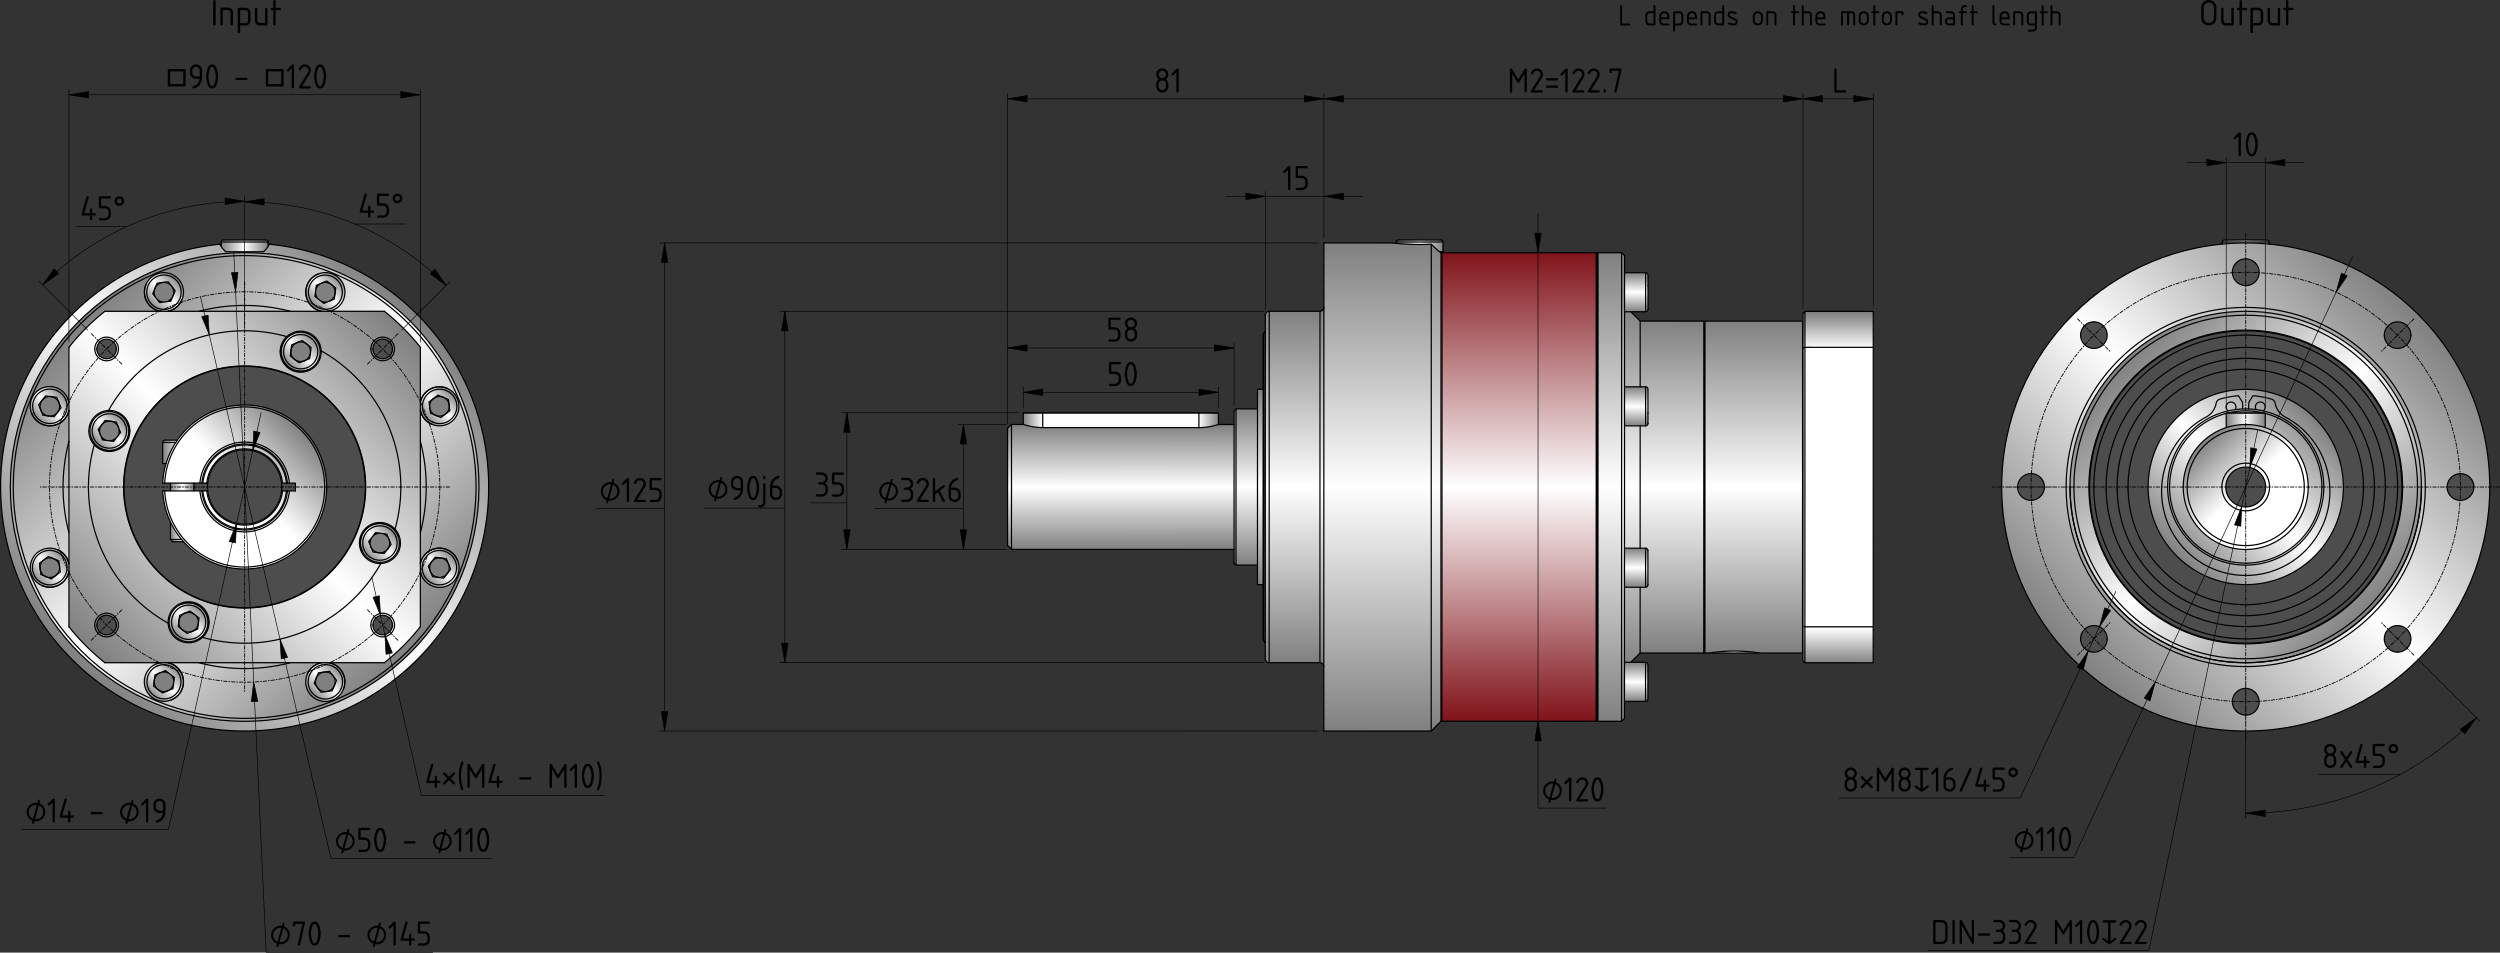 <?xml version="1.0" encoding="UTF-8"?>
<svg width="1935.9" height="737.66" version="1.1" viewBox="0 0 512.22 195.17" xml:space="preserve" xmlns="http://www.w3.org/2000/svg" xmlns:xlink="http://www.w3.org/1999/xlink">
  <rect x="0" y="0" width="512.22" height="195.17" fill="#333333" stroke="none"/>
  <defs>
    <linearGradient id="a">
      <stop stop-color="gray" offset="0"/>
      <stop stop-color="#fff" offset="1"/>
    </linearGradient>
    <linearGradient id="e" x1="3085" x2="3145" y1="1277.5" y2="1277.5" gradientTransform="matrix(.08 0 0 .098 208.52 -53.47)" gradientUnits="userSpaceOnUse" spreadMethod="reflect" xlink:href="#a"/>
    <linearGradient id="l" x1="3085" x2="3145" y1="1277.5" y2="1277.5" gradientTransform="matrix(.08 0 0 .098 39.253 -53.47)" gradientUnits="userSpaceOnUse" spreadMethod="reflect" xlink:href="#a"/>
    <linearGradient id="f" x1="296.66" x2="262.72" y1="-49.156" y2="-15.215" gradientTransform="translate(186.46 137.86) scale(1.042)" gradientUnits="userSpaceOnUse" spreadMethod="reflect" xlink:href="#a"/>
    <linearGradient id="h" x1="236.98" x2="262.72" y1="-40.802" y2="-15.215" gradientTransform="matrix(.989 0 0 .995 200.29 137.14)" gradientUnits="userSpaceOnUse" spreadMethod="reflect" xlink:href="#a"/>
    <linearGradient id="i" x1="278.14" x2="262.72" y1="-30.636" y2="-15.215" gradientTransform="translate(219.19 135.96) scale(.917)" gradientUnits="userSpaceOnUse" spreadMethod="reflect" xlink:href="#a"/>
    <linearGradient id="j" x1="258.72" x2="262.72" y1="110.71" y2="110.71" gradientTransform="translate(197.4 -3.828)" gradientUnits="userSpaceOnUse" spreadMethod="reflect" xlink:href="#a"/>
    <linearGradient id="k" x1="253.93" x2="262.72" y1="-24.52" y2="-15.215" gradientTransform="translate(197.4 137.22)" gradientUnits="userSpaceOnUse" xlink:href="#a"/>
    <linearGradient id="ae" x1="2463.8" x2="2463.8" y1="484.75" y2="584.88" gradientTransform="matrix(.071 0 0 -.073 195.31 193.59)" gradientUnits="userSpaceOnUse" xlink:href="#a"/>
    <linearGradient id="ad" x1="2463.8" x2="2463.8" y1="484.72" y2="584.84" gradientTransform="matrix(.071 0 0 .074 195.32 50.367)" gradientUnits="userSpaceOnUse" xlink:href="#a"/>
    <linearGradient id="m" x1="319.29" x2="319.28" y1="78.706" y2="126.7" gradientTransform="translate(7.762 -4.693)" gradientUnits="userSpaceOnUse" spreadMethod="reflect"><stop stop-color="#80131a" offset="0"/><stop stop-color="#fff" offset="1"/></linearGradient>
    
    <linearGradient id="n" x1="31.287" x2="31.282" y1="-35.231" y2="-15.224" gradientTransform="matrix(1.146 0 0 .8 217.4 134.18)" gradientUnits="userSpaceOnUse" spreadMethod="reflect" xlink:href="#a"/>
    <linearGradient id="o" x1="31.126" x2="31.13" y1="-28.006" y2="-15.215" gradientTransform="translate(221.72 137.21)" gradientUnits="userSpaceOnUse" spreadMethod="reflect" xlink:href="#a"/>
    <linearGradient id="p" x1="173.88" x2="177.88" y1="249.55" y2="249.55" gradientTransform="matrix(-1 0 0 1 423.52 -141.23)" gradientUnits="userSpaceOnUse" xlink:href="#a"/>
    <linearGradient id="r" x1="251.08" x2="251.09" y1="106.69" y2="126.71" gradientTransform="translate(7.762 -4.693)" gradientUnits="userSpaceOnUse" spreadMethod="reflect" xlink:href="#a"/>
    <linearGradient id="s" x1="262.69" x2="262.69" y1="90.706" y2="126.71" gradientTransform="translate(7.76 -4.706)" gradientUnits="userSpaceOnUse" spreadMethod="reflect" xlink:href="#a"/>
    <linearGradient id="t" x1="285.47" x2="285.48" y1="176.7" y2="126.7" gradientTransform="translate(7.762 -4.693)" gradientUnits="userSpaceOnUse" spreadMethod="reflect" xlink:href="#a"/>
    <linearGradient id="u" x1="3085" x2="3145" y1="1277.5" y2="1277.5" gradientTransform="matrix(.08 0 0 .098 -201.48 -53.47)" gradientUnits="userSpaceOnUse" spreadMethod="reflect" xlink:href="#a"/>
    <linearGradient id="g" x1="296.66" x2="262.72" y1="-49.156" y2="-15.215" gradientTransform="translate(-223.54 137.86) scale(1.042)" gradientUnits="userSpaceOnUse" spreadMethod="reflect" xlink:href="#a"/>
    <linearGradient id="v" x1="296.66" x2="262.72" y1="-49.156" y2="-15.215" gradientTransform="matrix(1 0 0 1 -312.92 137.22)" gradientUnits="userSpaceOnUse" spreadMethod="reflect" xlink:href="#a"/>
    <linearGradient id="ao" x1="82.652" x2="50.125" y1="89.479" y2="122.01" gradientUnits="userSpaceOnUse" spreadMethod="reflect" xlink:href="#a"/>
    <linearGradient id="an" x1="34.925" x2="37.325" y1="122.01" y2="122.01" gradientUnits="userSpaceOnUse" spreadMethod="reflect" xlink:href="#a"/>
    <linearGradient id="am" x1="33.325" x2="37.325" y1="117.21" y2="117.21" gradientUnits="userSpaceOnUse" spreadMethod="reflect" xlink:href="#a"/>
    <linearGradient id="al" x1="62.004" x2="50.125" y1="110.13" y2="122.01" gradientUnits="userSpaceOnUse" xlink:href="#a"/>
    <linearGradient id="q" x1="173.88" x2="177.88" y1="248.03" y2="248.03" gradientTransform="matrix(1 0 0 .974 35.791 -134.69)" gradientUnits="userSpaceOnUse" xlink:href="#a"/>
    <linearGradient id="c" x1="332.23" x2="332.24" y1="170.01" y2="122.01" gradientUnits="userSpaceOnUse" spreadMethod="reflect" xlink:href="#a"/>
    <linearGradient id="ak" x1="332.85" x2="332.84" y1="84.814" y2="121.98" gradientUnits="userSpaceOnUse" spreadMethod="reflect" xlink:href="#a"/>
    <linearGradient id="aj" x1="369.32" x2="369.32" y1="88.021" y2="122.01" gradientUnits="userSpaceOnUse" spreadMethod="reflect" xlink:href="#a"/>
    <linearGradient id="d" x1="3085" x2="3145" y1="1277.5" y2="1277.5" gradientTransform="matrix(.08 0 0 -.098 103.79 280.9)" gradientUnits="userSpaceOnUse" spreadMethod="reflect" xlink:href="#a"/>
    <linearGradient id="ai" x1="332.85" x2="332.85" y1="78.103" y2="82.103" gradientUnits="userSpaceOnUse" spreadMethod="reflect" xlink:href="#a"/>
    <linearGradient id="ah" x1="332.85" x2="332.85" y1="78.103" y2="82.103" gradientTransform="translate(-.004 23.38)" gradientUnits="userSpaceOnUse" spreadMethod="reflect" xlink:href="#a"/>
    <linearGradient id="ag" x1="332.85" x2="332.85" y1="78.103" y2="82.103" gradientTransform="translate(-.01 56.444)" gradientUnits="userSpaceOnUse" spreadMethod="reflect" xlink:href="#a"/>
    <linearGradient id="af" x1="332.85" x2="332.85" y1="78.103" y2="82.103" gradientTransform="translate(-.013 79.823)" gradientUnits="userSpaceOnUse" spreadMethod="reflect" xlink:href="#a"/>
    <linearGradient id="ac" x1="19.579" x2="22.409" y1="113.36" y2="110.53" gradientUnits="userSpaceOnUse" spreadMethod="reflect" xlink:href="#a"/>
    <linearGradient id="ab" x1="19.579" x2="22.409" y1="113.36" y2="110.53" gradientTransform="translate(39.195 -16.236)" gradientUnits="userSpaceOnUse" spreadMethod="reflect" xlink:href="#a"/>
    <linearGradient id="aa" x1="19.579" x2="22.409" y1="113.36" y2="110.53" gradientTransform="translate(55.431 22.961)" gradientUnits="userSpaceOnUse" spreadMethod="reflect" xlink:href="#a"/>
    <linearGradient id="b" x1="19.579" x2="22.409" y1="113.36" y2="110.53" gradientTransform="translate(16.267 39.197)" gradientUnits="userSpaceOnUse" spreadMethod="reflect" xlink:href="#a"/>
    <linearGradient id="ar" x1="19.579" x2="22.409" y1="113.36" y2="110.53" gradientTransform="translate(11.186 -28.431)" gradientUnits="userSpaceOnUse" spreadMethod="reflect" xlink:href="#a"/>
    <linearGradient id="w" x1="19.579" x2="22.409" y1="113.36" y2="110.53" gradientTransform="translate(44.247 -28.52)" gradientUnits="userSpaceOnUse" spreadMethod="reflect" xlink:href="#a"/>
    <linearGradient id="x" x1="19.579" x2="22.409" y1="113.36" y2="110.53" gradientTransform="translate(-12.197 -5.051)" gradientUnits="userSpaceOnUse" spreadMethod="reflect" xlink:href="#a"/>
    <linearGradient id="y" x1="19.579" x2="22.409" y1="113.36" y2="110.53" gradientTransform="translate(67.628 -5.05)" gradientUnits="userSpaceOnUse" spreadMethod="reflect" xlink:href="#a"/>
    <linearGradient id="aq" x1="19.579" x2="22.409" y1="113.36" y2="110.53" gradientTransform="translate(-12.196 28.012)" gradientUnits="userSpaceOnUse" spreadMethod="reflect" xlink:href="#a"/>
    <linearGradient id="ap" x1="19.579" x2="22.409" y1="113.36" y2="110.53" gradientTransform="translate(67.628 28.012)" gradientUnits="userSpaceOnUse" spreadMethod="reflect" xlink:href="#a"/>
    <linearGradient id="z" x1="19.579" x2="22.409" y1="113.36" y2="110.53" gradientTransform="translate(11.186 51.392)" gradientUnits="userSpaceOnUse" spreadMethod="reflect" xlink:href="#a"/>
    <linearGradient id="T" x1="19.579" x2="22.409" y1="113.36" y2="110.53" gradientTransform="translate(44.247 51.392)" gradientUnits="userSpaceOnUse" spreadMethod="reflect" xlink:href="#a"/>
  </defs>
  <g transform="translate(0 -22.23)">
    <path d="m327.412 74.013 4.84.001.6.6-.018 94.8-.6.6h-4.84l-.16-.16.018-95.68z" fill="url(#c)"/>
    <path d="M360.194 155.62c0 .19-.128.4-.4.4h-8.8c-.263-.009-.4-.17-.4-.4v-4.574h9.6z" fill="url(#d)"/>
    <path d="M464.925 71.806c0-.19-.127-.401-.4-.4h-8.8c-.263.008-.4.17-.4.4v4.573h9.6z" fill="url(#e)"/>
    <circle cx="460.12" cy="122.01" r="50" fill="url(#f)" style="-inkscape-stroke:none"/>
    <circle cx="50.125" cy="122.01" r="50" fill="url(#g)" style="-inkscape-stroke:none"/>
    <circle cx="460.12" cy="122.01" r="36" fill="url(#h)" style="-inkscape-stroke:none"/>
    <circle cx="460.12" cy="122.01" r="32" fill="#4d4d4d" style="-inkscape-stroke:none"/>
    <circle cx="460.12" cy="122.01" r="20" fill="url(#i)" style="-inkscape-stroke:none"/><g fill="#4d4d4d">
    <circle cx="491.24" cy="153.12" r="2.72" style="-inkscape-stroke:none"/>
    <circle cx="504.12" cy="122.01" r="2.72" style="-inkscape-stroke:none"/>
    <circle cx="491.24" cy="90.894" r="2.72" style="-inkscape-stroke:none"/>
    <circle cx="460.12" cy="78.006" r="2.72" style="-inkscape-stroke:none"/>
    <circle cx="429.01" cy="90.893" r="2.72" style="-inkscape-stroke:none"/>
    <circle cx="416.2" cy="122.01" r="2.72" style="-inkscape-stroke:none"/>
    <circle cx="429.01" cy="153.12" r="2.72" style="-inkscape-stroke:none"/>
    <circle cx="460.12" cy="166.01" r="2.72" style="-inkscape-stroke:none"/>
    </g><path d="m456.12 106.89v4.629h8v-4.629l-0.08-0.08h-7.84z" fill="url(#j)"/>
    <circle cx="460.12" cy="122.01" r="12.8" fill="url(#k)" style="-inkscape-stroke:none"/>
    <circle cx="460.12" cy="122.01" r="4.08" fill="#4d4d4d" style="-inkscape-stroke:none"/>
    <path d="M295.652 71.805c0-.19-.127-.4-.4-.4h-8.8c-.263.009-.4.17-.4.4v4.573h9.6z" fill="url(#l)"/>
    <path d="m295.452 74.007 31.6.006.2.2-.018 95.6-.2.2h-31.582l-.2-.2V74.207Z" fill="url(#m)"/>
    <path d="M257.646 106h-4.4l-.4.4-.006 31.2.4.4h4.397z" fill="url(#n)"/>
    <path d="m252.84 109.2-45.595-.009-.8.8-.004 24 .8.8 45.595.008z" fill="url(#o)"/>
    <rect x="213.65" y="106.79" width="32" height="3.048" ry="0" fill="#fff" style="-inkscape-stroke:none"/>
    <path d="M245.645 109.84c.53 0 1.05-.036 1.537-.097.481-.06.923-.144 1.291-.228a14.94 14.94 0 0 0 1.172-.316v-2.32l-.08-.08h-3.92z" fill="url(#p)"/>
    <path d="M213.645 109.833c-.53 0-1.05-.034-1.537-.094-.48-.059-.922-.14-1.29-.222-.366-.08-.666-.162-.865-.218-.201-.057-.307-.09-.307-.09v-2.338l.08-.08 3.92.001z" fill="url(#q)"/>
    <path d="m257.65 102h1.2l-7e-3 40h-1.2z" fill="url(#r)"/>
    <path d="M259.249 90.143c-.248.133-.379.382-.4.738l-.012 62.24a.875.875 0 0 0 .4.737z" fill="#4d4d4d" stroke="#000" stroke-width=".265"/>
    <path d="M270.45 86h-10.4c-.374.035-.701.171-.8.8l-.014 70.4c.005.532.466.806.813.8h10.4c.426.06.755.244.8.8V85.21c-.17.76-.495.72-.8.79z" fill="url(#s)"/>
    <path d="m285.252 72.005-14-.002-.019 100 22 .004 2-2 .019-96-.2-.2h-.156l-1.644-1.543c-2.982.064-5.437.08-8-.259z" fill="url(#t)"/>
    <path d="M54.925 71.806c0-.19-.127-.401-.4-.4h-8.8c-.263.008-.4.17-.4.4v.918c.264.438.592.766.927 1.082h7.746c.35-.33.684-.672.927-1.082z" fill="url(#u)"/>
    <circle transform="scale(-1 1)" cx="-50.125" cy="122.01" r="48.013" fill="url(#v)" style="-inkscape-stroke:none"/>
    <circle cx="66.655" cy="82.005" r="4.001" fill="url(#w)" style="-inkscape-stroke:none"/>
    <circle cx="66.655" cy="82.005" r="2.008" fill="gray" style="-inkscape-stroke:none"/>
    <circle cx="10.212" cy="105.47" r="4.001" fill="url(#x)" style="-inkscape-stroke:none"/>
    <circle cx="10.212" cy="105.47" r="2.008" fill="gray" style="-inkscape-stroke:none"/>
    <circle cx="90.037" cy="105.48" r="4.001" fill="url(#y)" style="-inkscape-stroke:none"/>
    <circle cx="90.037" cy="105.48" r="2.008" fill="gray" style="-inkscape-stroke:none"/>
    <circle cx="33.595" cy="161.92" r="4.001" fill="url(#z)" style="-inkscape-stroke:none"/>
    <circle cx="33.595" cy="161.92" r="2.008" fill="gray" style="-inkscape-stroke:none"/>
    <circle cx="33.595" cy="82.095" r="4.001" fill="url(#ar)" style="-inkscape-stroke:none"/>
    <circle cx="33.595" cy="82.095" r="2.008" fill="gray" style="-inkscape-stroke:none"/>
    <circle cx="10.213" cy="138.54" r="4.001" fill="url(#aq)" style="-inkscape-stroke:none"/>
    <circle cx="10.213" cy="138.54" r="2.008" fill="gray" style="-inkscape-stroke:none"/>
    <circle cx="90.037" cy="138.54" r="4.001" fill="url(#ap)" style="-inkscape-stroke:none"/>
    <circle cx="90.037" cy="138.54" r="2.008" fill="gray" style="-inkscape-stroke:none"/>
    <path d="M21.49 86.006h57.27a45.989 45.989 0 0 1 7.365 7.365v57.27c-2.23 2.83-4.717 5.231-7.364 7.365H21.489c-2.492-2.233-5.022-4.247-7.364-7.364V93.37c2.549-3.16 4.986-5.486 7.364-7.365z" fill="url(#ao)"/><g fill="#4d4d4d">
    <circle cx="21.841" cy="93.722" r="2" style="-inkscape-stroke:none"/>
    <circle cx="21.841" cy="150.29" r="2" style="-inkscape-stroke:none"/>
    <circle cx="78.409" cy="93.722" r="2" style="-inkscape-stroke:none"/>
    <circle cx="78.409" cy="150.29" r="2" style="-inkscape-stroke:none"/>
    <circle cx="50.125" cy="122.01" r="24.726" style="-inkscape-stroke:none"/>
    </g><path d="m34.925 132.763.444.443h4.356v-16h-4.8z" fill="url(#an)"/>
    <path d="M39.725 117.206h-6.4v-4.32c.037-.31.204-.461.48-.48h5.92z" fill="url(#am)"/>
    <path d="M50.125 105.206c-8.963.006-16.354 7.047-16.78 16h9.228a7.6 7.6 0 0 1 7.552-6.8 7.6 7.6 0 0 1 7.558 6.8h2.842v1.6h-2.847a7.6 7.6 0 0 1-7.553 6.8 7.6 7.6 0 0 1-7.552-6.8h-9.229c.427 8.953 7.818 15.995 16.781 16 9.278 0 16.8-7.521 16.8-16.8 0-9.278-7.521-16.8-16.8-16.8z" fill="url(#al)" style="-inkscape-stroke:none"/>
    <path d="m336.05 88.015-3.2-3.2-.014 74.4 3.2-3.2z" fill="url(#ak)"/>
    <path d="m336.05 88.015 33.28.006.08.08-.014 67.84-.08.08-8.72-.002c-4.116-.652-7.334-.404-10.4-.001l-14.16-.003z" fill="url(#aj)"/>
    <path d="M337.17 78.103c.248.046.46.138.48.48v7.04c-.051.236-.122.458-.482.48h-4.32l.003-8z" fill="url(#ai)"/>
    <path d="M337.167 101.483c.247.045.459.138.48.48l-.002 7.04c-.05.236-.121.458-.481.48h-4.32l.003-8z" fill="url(#ah)"/>
    <path d="M337.16 134.547c.248.045.46.138.48.48v7.04c-.051.236-.122.458-.482.48h-4.32l.003-8z" fill="url(#ag)"/>
    <path d="M337.157 157.927c.248.045.46.137.48.48v7.04c-.052.235-.122.457-.482.48l-4.32-.001.003-8z" fill="url(#af)"/>
    <path d="M369.808 93.385h14.001l-.011 57.275-14-.003-.4-.14.01-56.992z" fill="#fff"/>
    <path d="M383.797 158.006v-7.346l-14-.003-.4-.14v7.104l.4.385z" fill="url(#ae)"/>
    <path d="m383.81 86.024-.002 7.364-14-.003-.4.14.001-7.104.4-.4z" fill="url(#ad)"/>
    <circle cx="22.409" cy="110.53" r="4.001" fill="url(#ac)" style="-inkscape-stroke:none"/>
    <circle cx="22.409" cy="110.53" r="2.008" fill="gray" style="-inkscape-stroke:none"/>
    <circle cx="61.604" cy="94.29" r="4.001" fill="url(#ab)" style="-inkscape-stroke:none"/>
    <circle cx="61.604" cy="94.29" r="2.008" fill="gray" style="-inkscape-stroke:none"/>
    <circle cx="77.84" cy="133.49" r="4.001" fill="url(#aa)" style="-inkscape-stroke:none"/>
    <circle cx="77.84" cy="133.49" r="2.008" fill="gray" style="-inkscape-stroke:none"/>
    <circle cx="38.676" cy="149.72" r="4.001" fill="url(#b)" style="-inkscape-stroke:none"/>
    <circle cx="38.676" cy="149.72" r="2.008" fill="gray" style="-inkscape-stroke:none"/>
    <circle cx="66.655" cy="161.92" r="4.001" fill="url(#T)" style="-inkscape-stroke:none"/>
    <circle cx="66.655" cy="161.92" r="2.008" fill="gray" style="-inkscape-stroke:none"/>
  </g><g stroke-linejoin="bevel">
  <g fill="none" stroke="#000" stroke-linecap="round" stroke-width=".25">
    <path d="m327.043 99.783.009-48m-31.6-.005-.01 48m31.592 48.005.009-48m-31.6-.005-.01 48m42.217-89.254v4.87m-.004 21.204v2.175m-.006 26.024v6.771m0 0v.27m-.004 16.339v1.221m11.453-69.022v-2.588m-13.039-.003-.001 2.588m-8.797-16.43-.001 3.642m.161-3.802-.001 3.654m4.841-3.653-.001 3.654m.6-3.053v3.608m16.226 77.795.012-65.412m-13.04-.003-.002 10.88m-.002 8-.005 25.064m-.001 8-.003 13.468m-3.186-77.792-.016 91.192m-.583-91.747-.017 92.346m-4.823-92.347-.017 92.346m-.143-92.198-.017 92.038m22.962-13.835a33.71 33.71 0 0 1 1.523-.2 34.243 34.243 0 0 1 3.678-.2m-6.161.32.01-46.901m.079-.031-.008 47.012m19.999.003.01-47.011m-13.929 46.609a33.623 33.623 0 0 1 3.674.2 35.04 35.04 0 0 1 1.525.2m-11.351-46.982.004-20.94m20.076 20.913.004-20.989m-19.999-.003-.005 20.988"/>
    <path d="M350.996 133.788a.4.4 0 0 1-.24-.081m9.04.083a.4.4 0 0 0 .242-.081m-.242.081h0m0 0-8.8-.003m0 .001h0m-60.144-83.697a49.959 49.959 0 0 1-5.6-.315m9.644 1.801c-.5-.459-1.055-.98-1.644-1.543m0 0a49.976 49.976 0 0 1-2.4.057M259.243 99.77l.006-35.2m11.994 35.203.009-50m21.991 50.004.009-49.743m1.991 49.744.009-48m-.018 96 .009-48m-2.009 49.999.009-50m-22.01 49.996.01-50m-12.007 35.197.007-35.2m-1.6 0 .003-20m-.006 40 .003-20m38.009-48.192h-.756m-4.044-2.401h4.4m-4.4 0-4.4-.001M252.843 99.77l.003-15.6m.4-.4-.003 16m-46.8-.009.002-12m.8-.8-.002 12.8m38.402-12.151c.53 0 1.05-.036 1.537-.097.481-.06.923-.144 1.291-.228a14.864 14.864 0 0 0 1.172-.316m-36 .635 32 .005m-36-.647a16.441 16.441 0 0 0 1.17.316c.367.083.806.167 1.291.228.48.06 1.005.098 1.539.098m39.598 12.166-.003 16m-.4-.4.003-15.6m-45.6-.009-.002 12.8m-.801-.8.003-12m43.123-15.192.08.08m-40.001 2.313v-2.32m4.001 0h-4m40 .008-4-.002m0 0-32-.006m32-.074 3.92.001m-39.84-.007h3.92m0 0 32 .006m124.152 43.859 14 .003m-14-.003-.002 7.364m14 .003-14-.003m14.002-7.361-.002 7.364M369.81 63.791l14 .003m-14-.003-.002 7.365m14 .002-14-.002m14.002-7.362-.002 7.364m0 0-.01 57.272m-14.402 6.961.001-7.104m0 0 .011-56.991m0 0 .001-7.105m.399 6.965-.01 57.27m-.388-64.235.4-.4m-.002 7.365-.4.14m.39 57.131-.4-.14m.398 7.504-.4-.4M337.65 56.354v1.378m0 0v.792m-.003 21.209v1.992l-.001.458v1.375m0 0v1.04m-.01 52.8v3.644l-.001.61v1.565m-10.383-91.234-.2-.2m-31.8.195.2-.2m31.6.005-31.6-.005m31.582 96.005-31.6-.006m-.2-.199.2.2m31.8-.195-.2.2m10.136-91.909a.48.48 0 0 1 .48.48m-4.8-.481h4.32m-4.32 8h4.32m0 .001a.48.48 0 0 0 .48-.48m-.483 15.859a.48.48 0 0 1 .48.48m-4.8-.48h4.32m-4.322 8h4.32m0 0a.48.48 0 0 0 .48-.48m-.485 25.544a.48.48 0 0 1 .48.48m-4.8-.481 4.32.001m-4.321 7.999 4.32.001m0 0a.48.48 0 0 0 .48-.48m-.484 23.86a.48.48 0 0 0 .48-.48m-4.8.479h4.32m-4.319-8h4.32m0 .001a.48.48 0 0 1 .48.48m11.613-70.229-.16-.16m-13.039-.003-1.912-1.912m-6.886-11.93.16-.16m0 0 4.84.001m.599.601-.6-.6m16.839 14.003-13.04-.003m13.027 68.003-13.04-.002m-3.203 13.399-.6.6m-4.84-.002 4.84.001m-5-.161.16.16m8.642-13.998-1.912 1.911m15.112-2.068-.16.16m.16-.08.08.08m20.081-.077-.08.08m-.001 0-8.72-.002m-10.4-.001h-.88m20.014-67.997-20-.003m20.08.083-.08-.08m-20.08.077.08-.08"/>
    <path d="M360.038 133.709a.4.4 0 0 1-.242.08m-9.041-.082c.072.053.152.08.242.08m-91.748-65.874a.884.884 0 0 0-.4.738l-.012 62.24a.884.884 0 0 0 .4.737m.813-67.857a.8.8 0 0 0-.8.8m11.2-.798-10.4-.002m10.386 72.002a.8.8 0 0 1 .8.8m14.016-86.797-14-.003m24 2.005-.2-.2m.182 96.2-2 2m0-.001-22-.004m-.784-86a.8.8 0 0 0 .8-.8m-.814 72.8-10.4-.002m0 0a.8.8 0 0 1-.8-.8m-.39-55.201h-1.2m1.194 40h-1.2m28.53-70.477a.4.4 0 0 0-.118.283m0 0v.283m9.6-.281v2m-.117-2.283a.4.4 0 0 1 .117.283m-.117-.283a.4.4 0 0 0-.283-.117m-9.082.115a.4.4 0 0 1 .282-.117M252.846 84.17l.4-.4m-46.801 3.991.8-.8m0 0h2.4m40 .009h3.2m.401-3.2h4.4m-4.406 32h4.4m-50.4-3.209 45.6.008m-46.4-.808.8.8m45.6 2.809.4.4m-3.595-28.8v-2.32m-39.919-.088-.08.08M337.17 58.34v-2.466m0 8V58.34m-.004 26.44v-5.527m-.001 8v-2.472m-.006 35.23.002-7.694m-.002 8v-.306m-.004 23.686.001-7.697m0 0v-.303m-77.113-35.926.006-36m10.394 36.002.006-36m-.013 72 .007-36m-10.407 35.998.007-36m26.009-50.195h4.8m0 .001h4.8m-82.007 38.027v-2.962m32 2.968v-2.962m.001-.08v.08m-32-.006v-.08M65.433 61.457a2.008 2.008 0 0 0 1.99.264m-2.757-2.12a2.008 2.008 0 0 0 .767 1.856m.457-3.447c-.663.273-1.13.88-1.224 1.591m.464-3.433a4 4 0 1 1 3.054 7.394m.616-4.582-.305 2.298m-2.143.885 2.143-.885m-2.143.885-1.838-1.413m0 0 .305-2.298m2.143-.886-2.143.886m3.981.528-1.838-1.414m1.222 5.996a3.996 3.996 0 0 1-.69.215"/>
    <path d="M65.82 63.777a4 4 0 0 1-.69-7.609m2.294 5.552a2.008 2.008 0 0 0 1.223-1.591m0 0a2.008 2.008 0 0 0-.766-1.856m-.001 0a2.008 2.008 0 0 0-1.99-.264m-5.508 15.643a2.008 2.008 0 0 0 1.99.264m-2.757-2.12a2.008 2.008 0 0 0 .767 1.856m.457-3.448a2.008 2.008 0 0 0-1.224 1.592"/>
    <path d="M60.078 68.363a4 4 0 0 1 3.055 7.394m.615-4.582-.304 2.298m-2.144.886 2.144-.886m-2.144.886-1.837-1.413m0 0 .304-2.299m2.143-.885-2.143.885m3.981.528-1.838-1.413"/>
    <path d="m63.133 75.757a4 4 0 1 1-3.055-7.394"/>
    <path d="M62.372 73.916a2.008 2.008 0 0 0 1.224-1.592m0 0a2.008 2.008 0 0 0-.767-1.856m.001 0a2.008 2.008 0 0 0-1.991-.264m-26.986-8.348a2.008 2.008 0 0 0 1.594-1.221m-3.448.451c.436.57 1.143.863 1.854.77m-2.114-2.761a2.008 2.008 0 0 0 .26 1.99m-2.1-2.755a4 4 0 1 1 7.388 3.069m-2.805-3.675 1.41 1.84m-.889 2.142.89-2.142m-.89 2.142-2.3.3m.001 0-1.41-1.84m.889-2.142-.889 2.142m3.188-2.442-2.299.3m5.104 3.375a4 4 0 0 1-2.858 2.378m-1.672 0a4 4 0 0 1-2.858-5.446"/>
    <path d="M35.447 60.635a2.008 2.008 0 0 0-.26-1.991m0 0a2.008 2.008 0 0 0-1.854-.77m0 0a2.008 2.008 0 0 0-1.594 1.22M11.805 84.468a2.008 2.008 0 0 0 .264-1.99M9.95 85.235a2.008 2.008 0 0 0 1.855-.767m-3.447-.457c.273.663.88 1.13 1.591 1.224"/>
    <path d="M6.517 84.772a4 4 0 1 1 7.393-3.055m-4.582-.615 2.299.304m.885 2.144-.885-2.144m.885 2.144-1.413 1.838m0 0L8.8 85.083m-.885-2.143.885 2.143m.528-3.981L7.915 82.94m5.995-1.223c.093.224.165.455.215.691"/>
    <path d="M14.125 84.08a4 4 0 0 1-7.608.692m5.553-2.294a2.008 2.008 0 0 0-1.593-1.224m0 0a2.008 2.008 0 0 0-1.856.767m0-.001a2.008 2.008 0 0 0-.263 1.991m3.846 32.037a2.008 2.008 0 0 0-1.22-1.594m.45 3.449c.57-.437.863-1.143.77-1.855m-2.761 2.115a2.008 2.008 0 0 0 1.991-.26"/>
    <path d="M8.68 120.003a4 4 0 1 1 3.068-7.389m-3.676 2.806 1.84-1.41m2.142.889-2.141-.89m2.141.89.3 2.299m.001 0-1.841 1.41m-2.141-.89 2.141.89m-2.442-3.188.3 2.298m3.376-5.104a4 4 0 0 1 2.377 2.858"/>
    <path d="M14.125 117.145a4 4 0 0 1-5.446 2.858m2.304-5.549a2.008 2.008 0 0 0-1.99.26m-.001 0a2.008 2.008 0 0 0-.77 1.855m0 0a2.008 2.008 0 0 0 1.221 1.594m25.374 19.933a2.008 2.008 0 0 0-1.99-.264m2.757 2.12a2.008 2.008 0 0 0-.767-1.856m-.457 3.448a2.008 2.008 0 0 0 1.224-1.592m-.464 3.433a4 4 0 1 1-3.054-7.394m-.616 4.583.305-2.3m2.143-.884-2.143.885m2.143-.885 1.838 1.413m0 0-.305 2.298m-2.143.886 2.143-.886m-3.981-.527 1.838 1.413"/>
    <path d="M32.066 135.991c.223-.092.454-.164.69-.214m1.674 0a4 4 0 0 1 .69 7.608m-2.294-5.553a2.005 2.005 0 0 0-1.223 1.592m-.001 0a2.008 2.008 0 0 0 .767 1.856m.001 0a2.008 2.008 0 0 0 1.99.264m32.037-3.847a2.008 2.008 0 0 0-1.595 1.221m3.449-.451a2.008 2.008 0 0 0-1.854-.77m2.114 2.761a2.008 2.008 0 0 0-.26-1.99"/>
    <path d="M70.351 141.222a4 4 0 1 1-7.388-3.068m2.805 3.676-1.41-1.841m.889-2.142-.89 2.142m.89-2.142 2.3-.3m-.001 0 1.41 1.84m-.889 2.142.889-2.141m-3.188 2.442 2.299-.301m-5.104-3.375a4 4 0 0 1 2.858-2.377m1.672 0a4 4 0 0 1 2.858 5.445"/>
    <path d="M64.803 138.918a2.008 2.008 0 0 0 .26 1.991m0 .001a2.01 2.01 0 0 0 1.854.77m0 0a2.008 2.008 0 0 0 1.594-1.222m19.934-25.373a2.008 2.008 0 0 0-.264 1.99m2.119-2.757a2.008 2.008 0 0 0-1.855.767m3.447.457a2.008 2.008 0 0 0-1.591-1.224"/>
    <path d="M93.733 114.781a4 4 0 1 1-7.393 3.055m4.582.615-2.299-.304m-.885-2.143.885 2.143m-.885-2.143 1.413-1.838m0 0 2.299.304m.885 2.143-.885-2.143m-.528 3.981 1.413-1.838m-5.995 1.223a3.996 3.996 0 0 1-.215-.691"/>
    <path d="m86.125 115.47a4 4 0 0 1 7.609-0.691m-5.554 2.294a2.01 2.01 0 0 0 1.593 1.224 2.008 2.008 0 0 0 1.855-0.767 2.008 2.008 0 0 0 0.264-1.99m-3.846-32.037a2.008 2.008 0 0 0 1.22 1.594m-0.45-3.449a2.008 2.008 0 0 0-0.77 1.855m2.761-2.115a2.008 2.008 0 0 0-1.991 0.26"/>
    <path d="M91.57 79.55a4 4 0 1 1-3.068 7.389m3.676-2.805-1.84 1.41m-2.142-.89 2.141.89m-2.141-.89-.3-2.299m-.001 0 1.841-1.41m2.141.89-2.141-.89m2.442 3.189-.3-2.3m-3.376 5.105a4 4 0 0 1-2.377-2.858"/>
    <path d="M86.125 82.408a4 4 0 0 1 5.446-2.858m-2.304 5.549a2.008 2.008 0 0 0 1.99-.26m.001 0c.57-.436.863-1.143.77-1.855m0 0a2.008 2.008 0 0 0-1.221-1.594M40.753 63.777a37.2 37.2 0 0 1 18.744 0m26.628 26.627a37.2 37.2 0 0 1 0 18.745"/>
    <path d="m68.494 144.12c24.491-10.145 36.122-38.224 25.977-62.715-10.145-24.492-38.223-36.122-62.715-25.978"/>
    <path d="m68.264 143.57c24.186-10.018 35.67-37.745 25.653-61.93-10.018-24.187-37.747-35.672-61.931-25.654m27.511 79.793a37.2 37.2 0 0 1-18.744 0m-26.628-26.628a37.2 37.2 0 0 1 0-18.745"/>
    <path d="M31.986 55.985C7.8 66.003-3.684 93.73 6.333 117.915c10.018 24.186 37.746 35.671 61.931 25.653"/>
    <path d="M31.756 55.43C7.264 65.575-4.366 93.654 5.78 118.145c10.145 24.492 38.223 36.123 62.715 25.978"/>
    <path d="M27.287 90.317c-5.225 12.613.765 27.073 13.378 32.298 12.613 5.224 27.074-.765 32.298-13.379m1.962-9.459a24.8 24.8 0 0 1-1.888 9.49"/>
    <path d="M72.963 109.236c5.225-12.613-.765-27.073-13.378-32.298-12.613-5.224-27.074.765-32.298 13.379"/>
    <path d="M57.683 100.577a7.6 7.6 0 0 1-15.116 0m-.042-.8c0 .267.014.534.042.8m15.116 0c.028-.266.042-.533.042-.8"/>
    <path d="m58.889 100.58a8.8 8.8 0 0 1-17.528 0m17.528 0h-0.201"/>
    <path d="m58.688 100.58a8.6 8.6 0 0 1-17.126 0h-0.2m16.522 0h0.804"/>
    <path d="M57.884 100.577a7.8 7.8 0 0 1-15.518 0m-.804 0h.804m.201 0h-.2m15.517 0h-.201m-16.322-1.6a8.8 8.8 0 0 1 17.528 0m-17.528 0h.201"/>
    <path d="m41.562 98.977a8.6 8.6 0 0 1 17.126 0h0.2m-16.522 0h-0.804"/>
    <path d="M42.366 98.977a7.8 7.8 0 0 1 15.518 0m.804 0h-.804m-.201 0h.2"/>
    <path d="m42.567 98.977a7.6 7.6 0 0 1 15.116 0m-15.317 0h0.201a7.608 7.608 0 0 0-0.042 0.8m15.2 0c0-0.268-0.014-0.535-0.042-0.8m9.242 0.8c0 9.122-7.28 16.578-16.4 16.795s-16.746-6.883-17.18-15.995m27.18 0v-1.6h-1.636m-17.528 0h-8.017"/>
    <path d="m33.344 98.977c0.434-9.113 8.061-16.213 17.181-15.996 9.12 0.218 16.4 7.673 16.4 16.796m-33.181 0.8h7.617m-8.017 0h0.4m25.145 0h1.636m-1.235 0a9.2 9.2 0 0 1-18.33 0"/>
    <path d="M33.744 100.577c.435 8.89 7.882 15.812 16.781 15.595 8.9-.218 16-7.494 16-16.395 0-8.902-7.1-16.178-16-16.396-8.899-.217-16.346 6.705-16.78 15.596"/>
    <path d="M40.96 98.977a9.2 9.2 0 0 1 18.33 0m-25.485-8.8h2.533m-.969 20.8h1.956m-2.4-.444h2.295m-3.895-15.556h.7m3.3 16h.278m8.649-59.4c-.52-.46-.906-.98-1.187-1.544m10.12 0a5.03 5.03 0 0 1-1.187 1.544m0 0h-7.746m53.873 48.2c0 27.614-22.386 50-50 50s-50-22.386-50-50m45.317-50.483a.4.4 0 0 0-.117.283m9.483-.283a.4.4 0 0 1 .117.283m0 0v.917m-9.6-.917v.917m.4-1.317a.4.4 0 0 0-.283.117m9.083-.117a.4.4 0 0 1 .283.117m-9.083-.117h8.8m27.6 50.6A32 32 0 0 0 65.802 71.88m-46.382-.388a2.42 2.42 0 1 0 4.84 0"/>
    <path d="m19.84 71.492a2 2 0 0 0 4 0m-4.42 56.568a2.42 2.42 0 0 0 4.84 0"/>
    <path d="m19.84 128.06a2 2 0 0 0 4 0m52.15 0a2.42 2.42 0 1 0 4.84 0"/>
    <path d="M76.41 128.06a2 2 0 0 0 4 0M26.609 88.296a4.2 4.2 0 0 1-7.295 2.84m-1.105-2.84a4.2 4.2 0 0 0 1.105 2.84m23.53 36.357a4.2 4.2 0 0 1-1.36 3.095m-7.036-2.914a4.2 4.2 0 0 0 7.036 2.914m-7.036-2.914a3.627 3.627 0 0 1-.004-.181m43.578-12.04a4.2 4.2 0 0 0 4.02-4.196m-4.02 4.196a4.2 4.2 0 0 1-4.38-4.196m2.348-39.765a2.42 2.42 0 1 0 4.84 0"/>
    <path d="m76.41 71.492a2 2 0 1 0 4 0m-14.605 0.568a4.2 4.2 0 1 1-8.4 0m-32.08 27.717c0-13.697 11.103-24.8 24.8-24.8s24.8 11.103 24.8 24.8m3.835 36a45.999 45.999 0 0 0 7.365-7.365m0-57.272a45.999 45.999 0 0 0-7.364-7.363m-64.636 64.635a45.999 45.999 0 0 0 7.364 7.365m1e-3 -72a45.999 45.999 0 0 0-7.365 7.364"/>
    <path d="M58.766 68.965C44.554 64.98 29.46 71.232 22.228 84.1m43.574-12.22a4.2 4.2 0 0 0-7.036-2.915m22.17 39.453a32 32 0 0 0 1.189-8.641"/>
    <path d="M82.041 111.257a4.2 4.2 0 0 0-1.105-2.84m-39.452 22.171c14.212 3.986 29.307-2.267 36.538-15.135M19.314 91.135c-3.986 14.213 2.266 29.307 15.134 36.539M22.228 84.1a4.2 4.2 0 0 0-4.02 4.196m6.052-16.804a2.42 2.42 0 1 0-4.84 0m4.84 56.568a2.42 2.42 0 1 0-4.84 0m61.41 0a2.42 2.42 0 1 0-4.84 0m4.84-56.568a2.42 2.42 0 0 0-4.84 0m10.135 56.92V71.141m-7.365-7.364H21.49m-7.365 7.363v57.272m7.365 7.365h57.27M57.405 72.06a4.2 4.2 0 0 1 1.361-3.095m7.036 2.915c.003.06.004.12.004.18"/>
    <path d="M80.41 71.492a2 2 0 0 0-4 0m-2.769 39.765a4.2 4.2 0 0 1 7.295-2.84m-46.491 19.076a4.2 4.2 0 1 1 8.4 0M22.228 84.1a4.2 4.2 0 0 1 4.38 4.196M80.41 128.06a2 2 0 0 0-4 0m-52.57 0a2 2 0 1 0-4 0m4-56.568a2 2 0 0 0-4 0"/>
    <path d="M76.25 110.033a2.008 2.008 0 0 0-.265 1.99m2.12-2.757a2.008 2.008 0 0 0-1.856.767m3.448.457a2.008 2.008 0 0 0-1.592-1.224m3.433.464a4 4 0 0 1-7.394 3.054m4.583.616-2.299-.305m-.885-2.143.885 2.143m-.885-2.143 1.413-1.838m0 0 2.298.305m.886 2.143-.885-2.143m-.528 3.981 1.413-1.838"/>
    <path d="M74.144 112.784a4 4 0 1 1 7.394-3.054m-5.552 2.294c.273.663.88 1.13 1.591 1.224m0 0a2.008 2.008 0 0 0 1.856-.767"/>
    <path d="M79.433 112.48a2.008 2.008 0 0 0 .264-1.99M39.868 125.9a2.008 2.008 0 0 0-1.99-.263m2.757 2.12a2.008 2.008 0 0 0-.767-1.856"/>
    <path d="m39.411 129.35a2.008 2.008 0 0 0 1.224-1.592"/>
    <path d="M40.172 131.19a4 4 0 0 1-3.055-7.394m-.615 4.582.304-2.298m2.144-.886-2.144.886m2.144-.886 1.837 1.414m0 0-.304 2.298m-2.143.885 2.143-.885m-3.981-.528 1.838 1.413"/>
    <path d="m37.117 123.8a4 4 0 1 1 3.055 7.394"/>
    <path d="M37.878 125.637c-.663.274-1.13.88-1.224 1.592m0 0a2.008 2.008 0 0 0 .767 1.856m-.001 0a2.008 2.008 0 0 0 1.991.264M24 89.52a2.008 2.008 0 0 0 .264-1.99m-2.119 2.757A2.008 2.008 0 0 0 24 89.52m-3.447-.457c.274.663.88 1.13 1.592 1.224m-3.433-.464a4 4 0 0 1 7.394-3.054m-4.583-.616 2.299.305m.885 2.142-.885-2.142m.885 2.142-1.413 1.839m0 0-2.299-.305m-.885-2.143.885 2.143m.528-3.981-1.413 1.838"/>
    <path d="m26.106 86.769a4 4 0 1 1-7.394 3.054"/>
    <path d="m24.264 87.53a2.008 2.008 0 0 0-1.592-1.225 2.008 2.008 0 0 0-1.855 0.767 2.008 2.008 0 0 0-0.264 1.99m52.484 20.205c-4.528 10.93-16.146 17.141-27.75 14.833s-19.962-12.492-19.962-24.323m19.648-49.734 0.092-0.01 0.26-0.026m-45.2 49.77c0-25.62 19.365-47.095 44.848-49.734m9.952-0.036 0.26 0.026c0.353 0.036 0.542 0.059 0.54 0.058"/>
    <path d="M55.725 50.091c25.287 2.85 44.4 24.238 44.4 49.686m-66.8-9.12a.48.48 0 0 1 .48-.48m1.564 20.8-.444-.444m0 0v-3.601m0-6.355v-1.6m-1.6-4v-4.32m6.4 9.92v-1.6"/>
    <path d="M68.001 63.118a3.52 3.52 0 0 0-2.688-6.506m0 0A3.52 3.52 0 0 0 68 63.118m.184.444a3.996 3.996 0 0 1-.69.215"/>
    <path d="M65.82 63.777a4 4 0 0 1-.69-7.609m-2.18 19.145a3.52 3.52 0 0 0-2.689-6.506"/>
    <path d="m60.261 68.807a3.52 3.52 0 0 0 2.689 6.506"/>
    <path d="m63.133 75.757a4 4 0 1 1-3.055-7.394m-23.234-7.148a3.52 3.52 0 1 0-6.502-2.7 3.52 3.52 0 0 0 6.502 2.7"/>
    <path d="M37.287 61.399a4 4 0 0 1-2.858 2.378m-1.672 0a4 4 0 0 1-2.858-5.446M13.467 81.9a3.52 3.52 0 0 0-6.507 2.69"/>
    <path d="M6.96 84.589a3.52 3.52 0 0 0 6.507-2.688m.443-.184c.093.224.165.455.215.691"/>
    <path d="M14.125 84.08a4 4 0 0 1-7.608.692m5.046 28.286a3.52 3.52 0 1 0-2.7 6.501m0 .001a3.52 3.52 0 0 0 2.7-6.502"/>
    <path d="m11.748 112.61a4 4 0 0 1 2.377 2.858m0 1.673a4 4 0 0 1-5.446 2.858m23.57 16.432a3.52 3.52 0 0 0 2.688 6.506"/>
    <path d="M34.937 142.941a3.52 3.52 0 0 0-2.688-6.506m-.183-.444c.223-.092.454-.164.69-.214"/>
    <path d="m34.43 135.78a4 4 0 0 1 0.69 7.608m28.286-5.047a3.52 3.52 0 1 0 6.502 2.7"/>
    <path d="m69.908 141.04a3.52 3.52 0 0 0-6.502-2.7"/>
    <path d="m62.963 138.15a4 4 0 0 1 2.858-2.377m1.672 0a4 4 0 0 1 2.858 5.445m16.432-23.569a3.52 3.52 0 0 0 6.507-2.689 3.52 3.52 0 0 0-6.507 2.689m-0.443 0.183a3.996 3.996 0 0 1-0.215-0.691"/>
    <path d="m86.125 115.47a4 4 0 0 1 7.609-0.691m-5.047-28.286a3.52 3.52 0 1 0 2.7-6.501"/>
    <path d="m91.387 79.994a3.52 3.52 0 0 0-2.7 6.501"/>
    <path d="M88.502 86.939a4 4 0 0 1-2.377-2.858m0-1.673a4 4 0 0 1 5.446-2.858M36.016 90.657h-2.691m12-41.08h9.6m19.663 63.024a3.52 3.52 0 0 0 6.507-2.688"/>
    <path d="m81.095 109.91a3.52 3.52 0 0 0-6.507 2.688"/>
    <path d="M74.144 112.784a4 4 0 1 1 7.394-3.054M37.3 124.24a3.52 3.52 0 0 0 2.689 6.506"/>
    <path d="m39.989 130.75a3.52 3.52 0 0 0-2.689-6.506"/>
    <path d="m37.117 123.8a4 4 0 1 1 3.055 7.394m-14.51-44.238a3.52 3.52 0 0 0-6.507 2.688"/>
    <path d="m19.155 89.64a3.52 3.52 0 0 0 6.507-2.688"/>
    <path d="M26.106 86.769a4 4 0 1 1-7.394 3.054m437.82-5.638a1 1 0 0 1 .58-1.814m6.582 1.809a1 1 0 0 0-.582-1.814m14.254 18.278a17.24 17.24 0 0 0-9.147-15.21m-25.333 15.236c.007 9.52 7.731 17.234 17.252 17.227 9.522-.007 17.235-7.732 17.228-17.253m-16.604-18.228.838-1.341m-.886 2.712.048-1.371m-8.752 3.03a17.24 17.24 0 0 0-9.124 15.223m23.277-18.042a4 4 0 0 0 2.056 2.807m-2.056-2.807a1.1 1.1 0 0 0-.773-.857m0 0a18.76 18.76 0 0 0-3.79-.695m-2.088 2.713-.05-1.371m0 0-.84-1.34m-3.789.701a18.756 18.756 0 0 1 3.789-.701m-4.56 1.559a1.1 1.1 0 0 1 .771-.858m-.771.858a4 4 0 0 1-2.052 2.81m11.102-3.08a1 1 0 0 0-.83 1.557m-5.17-1.553a1 1 0 0 1 .833 1.556"/>
    <path d="M484.243 99.464c-.173-13.32-11.11-23.978-24.43-23.805-13.32.172-23.979 11.11-23.806 24.43"/>
    <path d="M486.483 99.435c-.189-14.557-12.143-26.205-26.7-26.016-14.557.188-26.205 12.142-26.016 26.7"/>
    <path d="m433.77 100.12c0.189 14.557 12.143 26.205 26.7 26.016 14.557-0.188 26.205-12.142 26.016-26.7"/>
    <path d="M436.007 100.09c.173 13.32 11.11 23.977 24.43 23.805 13.32-.173 23.979-11.111 23.806-24.431"/>
    <path d="m488.72 99.406c0.204 15.794-12.433 28.763-28.227 28.968s-28.764-12.433-28.969-28.227"/>
    <path d="m431.53 100.15c-0.204-15.794 12.433-28.763 28.227-28.968s28.764 12.433 28.969 28.227m13.479-1.553a2.72 2.72 0 1 0 3.846 3.847m-14.81 26.47a2.72 2.72 0 0 0 0 5.44m-29.19 8.243a2.72 2.72 0 1 0-3.846 3.847m-26.47-14.81a2.72 2.72 0 0 0-5.44 0m-8.244-29.19a2.72 2.72 0 1 0-3.846-3.847m14.81-26.469a2.72 2.72 0 0 0 0-5.44m29.19-8.244a2.72 2.72 0 1 0 3.846-3.847m26.47 14.811a2.72 2.72 0 0 0 5.44 0"/>
    <path d="m428.12 99.777c0 17.673 14.327 32 32 32s32-14.327 32-32"/>
    <path d="m427.98 99.777c0 17.753 14.391 32.145 32.145 32.145 17.753 0 32.146-14.392 32.146-32.145"/>
    <path d="m496.12 99.777c0-19.883-16.118-36-36-36s-36 16.117-36 36"/>
    <path d="m510.12 99.777c0-27.615-22.386-50-50-50s-50 22.385-50 50"/>
    <path d="m410.12 99.777c0 27.614 22.386 50 50 50s50-22.386 50-50"/>
    <path d="m506.05 101.7a2.72 2.72 0 1 0-3.846-3.847m-10.964 35.757a2.72 2.72 0 0 0 0-5.44m-33.036 17.53a2.72 2.72 0 1 0 3.846-3.847m-35.756-10.963a2.72 2.72 0 0 0 5.44 0m-17.53-33.037a2.72 2.72 0 1 0 3.846 3.847m10.964-35.756a2.72 2.72 0 0 0 0 5.44m33.036-17.531a2.72 2.72 0 1 0-3.846 3.847m35.756 10.964a2.72 2.72 0 0 0-5.44 0m-64.393 31.113c0 19.882 16.118 36 36 36s36-16.118 36-36"/>
    <path d="m492.27 99.777c0-17.754-14.392-32.146-32.145-32.146-17.754 0-32.146 14.392-32.146 32.146"/>
    <path d="m492.12 99.777c0-17.674-14.327-32-32-32s-32 14.326-32 32"/>
    <path d="M480.125 99.777c0-11.046-8.954-20-20-20s-20 8.954-20 20m0 0c0 11.045 8.954 20 20 20s20-8.955 20-20m-15.317-50.483a.4.4 0 0 1 .117.283m-9.483-.283a.4.4 0 0 0-.117.283m0 0v.43m9.6-.43v.43m-.4-.83a.4.4 0 0 1 .283.117m-9.083-.117a.4.4 0 0 0-.283.117m9.083-.117h-8.8"/>
    <path d="M475.725 99.777a15.6 15.6 0 0 0-11.6-15.079m-.49-.121a15.601 15.601 0 0 0-7.02 0m-.49.121a15.6 15.6 0 0 0-11.6 15.079"/>
    <path d="m444.12 99.777c0-8.837 7.163-16 16-16s16 7.163 16 16"/>
    <path d="m472.12 99.777c0-6.628-5.373-12-12-12s-12 5.372-12 12"/>
    <path d="m447.32 99.777c0-7.07 5.73-12.8 12.8-12.8s12.8 5.73 12.8 12.8m-7.92 0a4.88 4.88 0 1 1-9.76 0"/>
    <path d="m456.04 99.777a4.08 4.08 0 0 0 8.16 0"/>
    <path d="m476.12 99.777c0 8.836-7.163 16-16 16s-16-7.164-16-16"/>
    <path d="m444.52 99.777c0 8.615 6.984 15.6 15.6 15.6s15.6-6.985 15.6-15.6"/>
    <path d="m472.92 99.777c0 7.069-5.73 12.8-12.8 12.8s-12.8-5.731-12.8-12.8"/>
    <path d="m448.12 99.777c0 6.627 5.373 12 12 12s12-5.373 12-12m-16.88 0a4.88 4.88 0 1 1 9.76 0"/>
    <path d="M464.205 99.777a4.08 4.08 0 0 0-8.16 0m4.08-15.12h-4m0 2.961v-2.961m8 2.961v-2.961m0 0h-4m-3.92-.08h7.84m.08.08-.08-.08m-7.92.08.08-.08"/>
    <path d="m491.24 99.373a31.09 31.09 0 0 1-2.97 13.677 31.123 31.123 0 0 1-35.416 16.986 31.129 31.129 0 0 1-20.525-16.261 31.11 31.11 0 0 1-3.323-13.595 31.09 31.09 0 0 1 2.97-13.677 31.123 31.123 0 0 1 35.416-16.986 31.129 31.129 0 0 1 20.525 16.261 31.11 31.11 0 0 1 3.323 13.595"/>
    <path d="m495.32 99.777c0-19.44-15.76-35.2-35.2-35.2s-35.2 15.76-35.2 35.2m-1.6 0c0 20.324 16.476 36.8 36.8 36.8s36.8-16.476 36.8-36.8"/>
    <path d="m496.92 99.777c0-20.325-16.476-36.8-36.8-36.8s-36.8 16.475-36.8 36.8"/>
    <path d="m424.12 99.777c0 19.882 16.118 36 36 36s36-16.118 36-36"/>
    <path d="m424.92 99.777c0 19.44 15.76 35.2 35.2 35.2s35.2-15.76 35.2-35.2m-40-50.2h9.6"/>
  </g>
  <g stroke="#000" stroke-linecap="round">
    <path d="M197.394 86.961v25.6m-18.242-8.352h18.242m8.806 8.352h-9.846m9.851-25.6h-9.851m-22.834 25.6v-28m-7.404 18.476h7.404m35.166-18.475H172.48m33.72 28h-33.72m-11.675 23.209v-72m-16.604 40.335h16.604m98.204-40.335h-99.244m99.231 72h-99.231m-23.598 14.002v-100m-14.088 54.448h14.088m134.045-54.448H135.127m135.066 100H135.127m74.519-69.397h40m-23.55 0h7.31m16.24 3.233v-4.273m-40 4.266v-4.266m-3.201-8.048h46.4m-26.8 0h7.523m19.278 11.842V70.248M206.445 86.72V70.248m44.805-30.016h28.002m-17.251 0h6.589m2.662 8.501v-9.54M259.249 63.53V39.192m-52.804-18.948h64.807m-35.453 0h6.451m29.002 28.49v-29.53m-64.807 67.517V19.204m64.807 1.04h98.157m-61.178 0h24.518m36.66 42.907V19.204m-98.157 29.53v-29.53m98.158 1.04h14.4m-9.15 0h4.126m5.023 42.51v-43.55m-14.4 43.947V19.204m-54.286 24.574v121.789m13.94 0h-13.94m-18.85-17.79h19.89m-19.671-96h19.67M50.125 41.23c-16.167 0-30.804 6.553-41.399 17.148m7.014-11.945h10.257m24.128 20.894V40.19M17.98 67.631l-9.99-9.988m83.445.824c-10.572-10.572-25.178-17.111-41.31-17.111m32.822 4.532H72.686M82.27 67.63l9.9-9.9m-42.045 9.596v-27.01m-36-20.9h72m-52.9 0h34.059M86.125 70.1V18.376m-72 51.725V18.376m33.779 33.452 6.637 143.28m34.118 0H54.541M41.077 60.813l26.726 115.092m32.96 0h-32.96M53.51 84.548l-1.736 7.81m0 0-17.239 77.55m-30.065 0h30.065m41.657-51.598 1.774 7.8m0 0 8.383 36.868m37.479 0H86.349M448.125 33.33h24m-13.95 0h4.046m1.904 50.287V32.29m-8 51.327V32.29m25.888 20.318-57.136 123.129m-13.114 0h13.114m35.248-9.121c18.457 0 35.167-7.48 47.263-19.577m-32.34 11.594h16.755m3.508-23.67 12.812 12.812m-47.998 1.762v18.12m-26.609-46.496-19.596 42.327m-37.13 0h37.13" fill="none" stroke-width=".13"/>
    <path d="m90.125 99.777c0 22.09-17.909 40-40 40s-40-17.91-40-40c0-22.092 17.909-40 40-40s40 17.908 40 40m-71.41-31.41 6.251 6.25m56.569-6.25-6.251 6.25m6.251 56.569-6.251-6.25m-56.569 6.25 6.251-6.25m67.159-25.159h-84m42-42v84m454-42c0 24.3-19.7 44-44 44s-44-19.7-44-44c0-24.301 19.7-44 44-44s44 19.699 44 44m-44-48.72v9.44m34.45 4.829-6.675 6.675m20.945 27.776h-9.44m-4.83 34.45-6.675-6.675m-27.775 20.945v-9.44m-34.45-4.83 6.675-6.675m-20.945-27.775h9.44m4.83-34.451 6.675 6.675m79.775 27.776h-104m52-52v104" fill="none" stroke-dasharray=".72 .36 .18 .36" stroke-width=".18"/><g stroke-width=".13">
    <path d="m197.394 112.562.667-4h-1.334l.667 4m0-25.6-.667 4h1.334l-.667-4m-23.874-2.4-.667 4h1.334l-.667-4m0 28 .667-4h-1.334l.667 4M160.805 63.77l-.667 4h1.334l-.667-4m0 72 .667-4h-1.334l.667 4m-24.638-85.996-.667 4h1.334l-.667-4m0 100 .667-4H135.5l.667 4m113.479-69.397-4-.667v1.333l4-.666m-40 0 4 .666V79.71l-4 .667m43.2-9.089-4-.667v1.333l4-.666m-46.401 0 4 .666v-1.333l-4 .667m64.807-31.055 4 .666v-1.333l-4 .667m-12.003 0-4-.667v1.333l4-.666m12.003-19.989-4-.666v1.333l4-.667m-64.807 0 4 .667v-1.333l-4 .666m162.964 0-4-.666v1.333l4-.667m-98.157 0 4 .667v-1.333l-4 .666m112.557 0-4-.666v1.333l4-.667m-14.4 0 4 .667v-1.333l-4 .666m-54.286 127.534-.667 4h1.334l-.667-4m0-96 .667-4h-1.334l.667 4M50.125 41.23l-4-.667v1.333l4-.666M8.726 58.378l3.3-2.357-.943-.943-2.357 3.3m82.709.089-2.357-3.3-.943.943 3.3 2.357m-41.31-17.111 4 .666V40.69l-4 .667m36-21.941-4-.667v1.334l4-.667m-72 0 4 .667v-1.334l-4 .667m37.851 120.318-.48 4.026 1.331-.062-.851-3.964M48.274 59.82l.481-4.027-1.332.062.851 3.965m9.089 71.128.255 4.047 1.3-.302-1.555-3.745M42.887 68.606l-.255-4.048-1.3.302 1.555 3.746m5.589 38.59-1.519 3.76 1.302.289.217-4.05m3.298-14.837 1.519-3.76-1.302-.29-.217 4.05m27.079 37.652.237 4.049 1.3-.296-1.537-3.752m-.887-3.901-.237-4.048-1.3.296 1.537 3.753M464.125 33.33l4 .666v-1.333l-4 .667m-8 0-4-.667v1.333l4-.666m-14.521 106.359-2.288 3.347 1.209.562 1.079-3.91m37.042-79.823 2.288-3.348-1.209-.561-1.079 3.909m28.742 87.175-3.3 2.357.943.942 2.357-3.3m-47.263 19.578 4 .666v-1.333l-4 .667m-32.255-33.259-2.286 3.35 1.21.56 1.076-3.91m2.285-4.938 2.286-3.35-1.21-.56-1.076 3.91"/>
    <path d="m462.6 87.952-22.313 106.76m-45.324 0h45.324" fill="none"/>
    <path d="m459.29 103.77-1.47 3.78 1.304.272.166-4.051m1.67-7.988 1.47-3.78-1.304-.272-.166 4.052"/>
  </g></g>
  <g stroke-linecap="square" stroke-width=".1">
    <path d="M181.643 102.983q-.042.147-.196.147-.128 0-.177-.088-.032-.06-.032-.118 0-.026.007-.053l.114-.422q-.631-.248-.958-.82-.252-.442-.252-.953 0-.51.255-.952.258-.441.706-.703.449-.259.959-.259.137 0 .281.02l.138-.504q.049-.15.196-.15.121 0 .173.085.036.059.036.12 0 .03-.007.056l-.134.498q.625.235.965.824.252.435.252.949t-.258.958q-.259.445-.707.7-.448.256-.955.256-.144 0-.291-.02zm.419-3.805q-.406 0-.75.203-.35.206-.549.556-.203.357-.203.746 0 .399.223.782.222.382.684.582l.772-2.86q-.092-.01-.177-.01zm.582.111-.778 2.86q.104.013.206.013.383 0 .73-.203.35-.203.552-.55.203-.343.203-.746 0-.402-.196-.742-.252-.436-.717-.632zm2.296-1.397h1.025q.445 0 .798.383.327.353.327.828 0 .595-.51 1.017.497.36.497.887v.72q0 .421-.363.785-.32.32-.837.32h-.975q-.278 0-.278-.242 0-.22.294-.22h.864q.396 0 .625-.235.212-.219.212-.572v-.425q0-.334-.196-.54-.239-.252-.51-.252h-.498q-.271 0-.271-.246 0-.215.275-.215h.441q.308 0 .527-.223.232-.235.232-.536 0-.308-.186-.498-.255-.258-.524-.258h-.968q-.304 0-.304-.245 0-.233.304-.233zm3.158 1.23q-.255 0-.255-.229 0-.072.059-.19.206-.405.474-.578.334-.216.703-.216.622 0 .975.474.259.347.259.746 0 .35-.216.7l-1.587 2.562h1.55q.246 0 .246.245 0 .213-.268.213h-1.9q-.292 0-.292-.21 0-.091.042-.16l1.76-2.837q.18-.29.18-.513 0-.281-.18-.49-.219-.256-.585-.256-.455 0-.736.536-.108.203-.23.203zm3.032-.948q0-.265.233-.265.239 0 .239.265v2.476l1.57-1.184q.105-.066.203-.066.232 0 .232.23 0 .11-.111.196l-.949.716 1.014 1.94q.04.072.04.134 0 .233-.256.233-.124 0-.193-.131l-.988-1.891-.546.425v1.338q0 .249-.242.249-.245 0-.245-.246zm3.733 1.724h.723q.55 0 .916.409.32.356.32.759v.66q0 .422-.408.818-.314.305-.887.305-.46 0-.817-.347-.35-.34-.35-.776v-1.707q0-.746.572-1.417.35-.409.93-.641.13-.052.222-.052.235 0 .235.255 0 .15-.206.222-.461.16-.726.426-.452.448-.524 1.086zm-.036 1.78q0 .28.275.533.193.176.494.176.23 0 .537-.232.216-.164.216-.49v-.498q0-.324-.223-.563-.213-.229-.533-.229h-.766z"/>
    <path d="M167.448 96.796h1.024q.445 0 .799.383.327.353.327.828 0 .595-.51 1.017.497.36.497.887v.72q0 .421-.363.785-.321.32-.838.32h-.975q-.278 0-.278-.242 0-.22.295-.22h.863q.396 0 .625-.235.213-.219.213-.572v-.425q0-.334-.197-.54-.238-.252-.51-.252h-.497q-.272 0-.272-.246 0-.215.275-.215h.442q.307 0 .526-.223.233-.235.233-.536 0-.308-.187-.498-.255-.258-.523-.258h-.969q-.304 0-.304-.245 0-.233.304-.233zm3 .265q0-.248.285-.248h1.924q.271 0 .271.235 0 .236-.258.236h-1.74v1.514h.726q.631 0 1.014.471.255.315.255.753v.527q0 .523-.357.853-.376.35-.83.35h-1.021q-.252 0-.252-.228 0-.233.275-.233h.91q.411 0 .63-.281.164-.21.164-.494v-.494q0-.295-.193-.51-.216-.243-.66-.243h-.904q-.239 0-.239-.278z"/>
    <path d="M146.712 102.58q-.042.147-.196.147-.128 0-.177-.088-.032-.06-.032-.118 0-.026.007-.053l.114-.422q-.631-.248-.958-.82-.252-.442-.252-.953 0-.51.255-.952.258-.441.706-.703.449-.259.959-.259.137 0 .281.02l.138-.504q.049-.15.196-.15.121 0 .173.085.036.059.036.12 0 .03-.007.056l-.134.498q.625.235.965.824.252.435.252.949t-.258.958q-.259.445-.707.7-.448.256-.955.256-.144 0-.291-.02zm.419-3.805q-.406 0-.75.203-.35.206-.549.556-.203.357-.203.746 0 .399.223.782.222.382.684.582l.772-2.86q-.092-.01-.177-.01zm.582.111-.778 2.86q.104.013.206.013.383 0 .73-.203.35-.203.552-.55.203-.343.203-.746 0-.402-.196-.742-.252-.436-.717-.632zm2.568 3.317q0-.166.233-.242.324-.104.562-.3.576-.482.671-1.198h-.795q-.415 0-.752-.291-.41-.36-.41-.834v-.69q0-.547.534-.936.281-.206.723-.206.468 0 .85.373.347.337.347.86v1.505q0 .484-.17.86-.278.609-.644.893-.59.449-.913.449-.236 0-.236-.243zm1.48-3.435q0-.33-.2-.543-.226-.238-.553-.238-.285 0-.517.2-.236.202-.236.542v.53q0 .33.269.553.212.177.618.177h.618v-1.22zm2.535-.791q-.223 0-.321.196-.255.504-.373 1.155-.056.304-.056.618 0 .23.03.455.095.74.324 1.256.137.31.392.31.246 0 .393-.28.216-.416.324-1.142.045-.311.045-.602t-.045-.563q-.118-.69-.386-1.214-.098-.19-.328-.19zm.016-.471q.448 0 .684.346.363.534.503 1.502.043.291.043.589 0 .314-.046.625-.14.962-.487 1.505-.24.373-.707.373-.461 0-.707-.386-.3-.472-.48-1.476-.053-.291-.053-.595 0-.318.056-.638.173-.998.451-1.443.249-.402.743-.402zm2.051 1.737q0-.246.236-.246.238 0 .238.242v3.766q0 .357-.268.628-.3.304-.657.304h-.285q-.249 0-.249-.242 0-.232.233-.232h.284q.164 0 .327-.17.141-.147.141-.324zm0-1.489q0-.265.259-.265.215 0 .215.282v.202q0 .236-.238.236-.236 0-.236-.22zm1.894 1.741h.723q.55 0 .916.409.32.356.32.759v.66q0 .422-.408.818-.314.305-.887.305-.46 0-.817-.347-.35-.34-.35-.776v-1.707q0-.746.572-1.417.35-.409.93-.641.13-.052.222-.052.235 0 .235.255 0 .15-.206.222-.461.16-.726.426-.452.448-.524 1.086zm-.036 1.78q0 .28.275.533.193.176.494.176.23 0 .537-.232.216-.164.216-.49v-.498q0-.324-.223-.563-.213-.229-.533-.229h-.766z"/>
    <path d="M124.596 102.995q-.042.147-.196.147-.128 0-.177-.088-.032-.06-.032-.118 0-.026.007-.053l.114-.422q-.631-.248-.958-.82-.252-.442-.252-.953 0-.51.255-.952.258-.441.706-.703.449-.259.959-.259.137 0 .281.02l.138-.504q.049-.15.196-.15.121 0 .173.085.036.059.036.12 0 .03-.007.056l-.134.498q.625.235.965.824.252.435.252.949t-.258.958q-.259.445-.707.7-.448.256-.955.256-.144 0-.291-.02zm.419-3.805q-.406 0-.75.203-.35.206-.549.556-.203.357-.203.746 0 .399.223.782.222.382.684.582l.772-2.86q-.092-.01-.177-.01zm.582.111-.778 2.86q.104.013.206.013.383 0 .73-.203.35-.203.552-.55.203-.343.203-.746 0-.402-.196-.742-.252-.436-.717-.632zm2.81-1.276q.112-.104.233-.104.245 0 .245.271v4.374q0 .278-.235.278-.243 0-.243-.281v-3.857l-.569.569q-.088.088-.176.088-.249 0-.249-.219 0-.111.095-.206zm1.715 1.109q-.255 0-.255-.229 0-.072.058-.19.207-.405.475-.578.334-.216.703-.216.622 0 .975.474.259.347.259.746 0 .35-.216.7l-1.587 2.562h1.55q.246 0 .246.245 0 .213-.268.213h-1.901q-.291 0-.291-.21 0-.091.042-.16l1.76-2.837q.18-.29.18-.513 0-.281-.18-.49-.219-.256-.585-.256-.455 0-.736.536-.108.203-.23.203zm2.967-.964q0-.25.285-.25h1.923q.272 0 .272.236t-.259.236h-1.74v1.514h.726q.632 0 1.014.471.255.315.255.753v.527q0 .523-.356.853-.376.35-.831.35h-1.02q-.253 0-.253-.228 0-.233.275-.233h.91q.412 0 .631-.281.164-.21.164-.494v-.494q0-.295-.193-.51-.216-.243-.661-.243h-.903q-.239 0-.239-.278z"/>
    <path d="M227.205 74.4q0-.248.285-.248h1.924q.271 0 .271.235 0 .236-.258.236h-1.74v1.514h.725q.632 0 1.015.471.255.315.255.753v.527q0 .523-.357.853-.376.35-.83.35h-1.021q-.252 0-.252-.228 0-.233.274-.233h.91q.412 0 .631-.281.164-.21.164-.494v-.494q0-.295-.193-.51-.216-.243-.661-.243h-.903q-.239 0-.239-.278zm4.465.223q-.222 0-.32.196-.255.504-.373 1.155-.055.304-.055.618 0 .23.03.455.094.74.323 1.256.137.31.393.31.245 0 .392-.28.216-.416.324-1.142.046-.311.046-.602t-.046-.563q-.118-.69-.386-1.214-.098-.19-.327-.19zm.017-.471q.448 0 .684.346.363.534.504 1.502.042.291.042.589 0 .314-.045.625-.141.962-.488 1.505-.239.373-.707.373-.46 0-.706-.386-.301-.472-.481-1.476-.052-.291-.052-.595 0-.318.055-.638.174-.998.452-1.443.248-.402.742-.402z"/>
    <path d="M227.1 65.311q0-.248.284-.248h1.924q.271 0 .271.235 0 .236-.258.236h-1.74v1.514h.725q.632 0 1.015.471.255.315.255.753v.527q0 .523-.357.853-.376.35-.83.35h-1.021q-.252 0-.252-.228 0-.233.274-.233h.91q.412 0 .631-.281.164-.21.164-.494v-.494q0-.295-.193-.51-.216-.243-.661-.243h-.903q-.239 0-.239-.278zm4.622 2.205q-.291 0-.514.21-.242.229-.242.523v.595q0 .243.285.51.17.161.474.161.265 0 .527-.213.232-.19.232-.536v-.488q0-.278-.235-.546-.19-.216-.527-.216zm-.514-1.79q-.239.25-.239.527 0 .262.167.504.19.275.58.275.376 0 .578-.229.2-.236.2-.527 0-.3-.258-.536-.23-.206-.527-.206-.314 0-.5.193zm-.219 1.545q-.494-.383-.494-1.063 0-.543.442-.877.376-.285.801-.285.354 0 .609.157.615.38.615 1.073 0 .648-.494 1.005.5.399.5.978v.56q0 .474-.422.87-.32.3-.798.3-.543 0-.824-.278-.429-.422-.429-.873v-.605q0-.534.494-.962z"/>
    <path d="M263.904 34.112q.111-.104.232-.104.246 0 .246.271v4.374q0 .278-.236.278-.242 0-.242-.281v-3.857l-.57.569q-.087.088-.176.088-.248 0-.248-.219 0-.111.094-.206zm1.557.144q0-.248.285-.248h1.924q.271 0 .271.235 0 .236-.258.236h-1.74v1.514h.726q.63 0 1.014.471.255.315.255.753v.527q0 .523-.357.853-.376.35-.83.35h-1.021q-.252 0-.252-.228 0-.233.274-.233h.91q.412 0 .631-.281.164-.21.164-.494v-.494q0-.295-.193-.51-.216-.243-.66-.243h-.904q-.239 0-.239-.278z"/>
    <path d="M238.13 16.473q-.29 0-.513.21-.242.228-.242.523v.595q0 .242.284.51.17.16.475.16.265 0 .527-.212.232-.19.232-.536v-.488q0-.278-.236-.546-.19-.216-.526-.216zm-.513-1.79q-.239.25-.239.527 0 .262.167.504.19.275.579.275.376 0 .579-.23.2-.235.2-.526 0-.3-.259-.536-.229-.207-.527-.207-.314 0-.5.194zm-.22 1.545q-.493-.383-.493-1.064 0-.543.441-.876.377-.285.802-.285.353 0 .608.157.615.38.615 1.073 0 .648-.494 1.004.501.4.501.979v.56q0 .473-.422.87-.32.3-.798.3-.543 0-.825-.278-.428-.422-.428-.873v-.606q0-.533.494-.961zm3.629-2.104q.111-.105.232-.105.245 0 .245.272v4.374q0 .278-.235.278-.242 0-.242-.281v-3.857l-.57.569q-.088.088-.176.088-.249 0-.249-.22 0-.11.095-.205z"/>
    <path d="M312.376 14.144q.078-.125.209-.125.249 0 .249.262v4.354q0 .324-.243.324-.242 0-.242-.324v-3.51l-1.02 1.662q-.125.206-.249.206t-.242-.2l-1.001-1.661v3.52q0 .307-.252.307-.232 0-.232-.3v-4.381q0-.259.248-.259.128 0 .203.115l1.263 2.13zm1.531 1.089q-.256 0-.256-.229 0-.072.06-.19.205-.405.474-.579.333-.216.703-.216.622 0 .975.475.258.347.258.746 0 .35-.215.7l-1.587 2.561h1.55q.246 0 .246.246 0 .212-.268.212h-1.901q-.291 0-.291-.209 0-.092.042-.16l1.76-2.837q.18-.29.18-.513 0-.282-.18-.491-.219-.255-.585-.255-.455 0-.736.536-.108.203-.23.203zm5.07 2.28q.246 0 .246.236 0 .242-.23.242h-1.985q-.232 0-.232-.239t.235-.239zm.007-1.491q.245 0 .245.238 0 .242-.229.242h-1.986q-.235 0-.235-.238 0-.242.239-.242zm1.731-1.898q.11-.105.232-.105.245 0 .245.272v4.374q0 .278-.235.278-.242 0-.242-.281v-3.857l-.57.569q-.088.088-.176.088-.249 0-.249-.22 0-.11.095-.205zm1.714 1.109q-.255 0-.255-.229 0-.072.059-.19.206-.405.474-.579.334-.216.703-.216.622 0 .975.475.259.347.259.746 0 .35-.216.7l-1.588 2.56h1.55q.246 0 .246.246 0 .212-.268.212h-1.9q-.292 0-.292-.209 0-.092.042-.16l1.76-2.837q.18-.29.18-.513 0-.282-.18-.491-.219-.255-.585-.255-.455 0-.736.536-.108.203-.23.203zm3.124 0q-.255 0-.255-.229 0-.072.059-.19.206-.405.474-.579.334-.216.704-.216.621 0 .974.475.259.347.259.746 0 .35-.216.7l-1.587 2.561h1.551q.245 0 .245.246 0 .212-.268.212h-1.9q-.292 0-.292-.209 0-.092.043-.16l1.76-2.837q.18-.29.18-.513 0-.282-.18-.491-.22-.255-.586-.255-.455 0-.736.536-.108.203-.229.203zm3.213 3.727q-.246 0-.246-.35t.23-.35q.268 0 .268.372 0 .327-.252.327zm3.18-4.94q.274 0 .274.228 0 .072-.068.383l-.907 4.1q-.049.228-.225.228-.252 0-.252-.216 0-.045.01-.091l.922-4.152h-1.465v.246q0 .232-.24.232-.225 0-.225-.242v-.497q0-.22.262-.22h1.914z"/>
    <path d="M376.301 14.271v4.214h1.705q.297 0 .297.239 0 .235-.307.235h-1.937q-.232 0-.232-.29V14.27q0-.252.235-.252.24 0 .24.252z"/>
    <path d="M317.665 164.34q-.042.148-.196.148-.128 0-.177-.088-.032-.06-.032-.118 0-.026.006-.052l.115-.422q-.632-.25-.959-.822-.252-.441-.252-.952 0-.51.255-.952.259-.441.707-.703.448-.258.958-.258.138 0 .282.02l.137-.505q.05-.15.197-.15.12 0 .173.085.036.059.036.121 0 .03-.007.056l-.134.497q.625.235.965.824.252.435.252.949t-.258.959q-.259.444-.707.7-.448.255-.955.255-.144 0-.291-.02zm.419-3.804q-.406 0-.75.203-.35.206-.549.556-.203.357-.203.746 0 .399.223.782.222.382.684.582l.772-2.86q-.092-.01-.177-.01zm.582.111-.778 2.86q.104.013.206.013.383 0 .73-.203.35-.203.552-.55.203-.343.203-.746 0-.402-.196-.742-.252-.436-.717-.632zm2.81-1.276q.112-.104.233-.104.245 0 .245.271v4.374q0 .278-.235.278-.243 0-.243-.281v-3.857l-.569.569q-.088.088-.176.088-.249 0-.249-.219 0-.111.095-.206zm1.714 1.109q-.254 0-.254-.229 0-.072.058-.19.207-.405.475-.578.334-.216.703-.216.622 0 .975.474.259.347.259.746 0 .35-.216.7l-1.587 2.562h1.55q.246 0 .246.245 0 .213-.268.213h-1.901q-.291 0-.291-.21 0-.091.042-.16l1.76-2.837q.18-.29.18-.513 0-.281-.18-.49-.219-.256-.585-.256-.455 0-.736.536-.108.203-.23.203zm4.103-.742q-.222 0-.32.196-.256.504-.373 1.155-.056.304-.056.618 0 .23.03.455.094.74.323 1.256.138.31.393.31.245 0 .393-.28.215-.416.323-1.142.046-.311.046-.602t-.046-.563q-.117-.69-.386-1.214-.098-.19-.327-.19zm.017-.471q.448 0 .683.346.363.534.504 1.502.043.291.043.589 0 .314-.046.625-.14.962-.488 1.505-.238.373-.706.373-.462 0-.707-.386-.3-.472-.48-1.476-.053-.291-.053-.595 0-.318.055-.638.174-.998.452-1.443.249-.402.743-.402z"/>
    <path d="M17.691 40.374q.053-.183.242-.183.226 0 .226.226 0 .056-.023.13l-.893 3.115h1.194v-.713q0-.275.24-.275.231 0 .231.295v.697h.504q.239 0 .239.258 0 .21-.249.21h-.494v.739q0 .265-.242.265-.229 0-.229-.255v-.74h-1.501q-.233 0-.233-.219 0-.072.046-.236l.942-3.314zm2.549.082q0-.248.284-.248h1.924q.272 0 .272.235 0 .236-.259.236h-1.74v1.514h.726q.631 0 1.014.471.255.315.255.753v.527q0 .523-.356.853-.376.35-.831.35h-1.02q-.253 0-.253-.228 0-.233.275-.233h.91q.412 0 .63-.281.164-.21.164-.494v-.494q0-.295-.193-.51-.215-.243-.66-.243h-.903q-.24 0-.24-.278zm4.593.409q-.134-.176-.396-.176-.212 0-.373.19-.111.13-.111.33 0 .212.154.343.16.138.34.138.183 0 .383-.174.127-.111.127-.324 0-.163-.124-.327zm.37-.317q.232.258.232.687 0 .383-.291.657-.298.282-.7.282-.324 0-.599-.206-.373-.278-.373-.74 0-.494.337-.785.272-.235.615-.235.471 0 .779.34zm49.474-.718q.053-.184.242-.184.226 0 .226.226 0 .056-.023.13l-.893 3.115h1.194v-.713q0-.275.239-.275.232 0 .232.295v.697h.504q.239 0 .239.258 0 .21-.249.21h-.494v.739q0 .265-.242.265-.229 0-.229-.255v-.74h-1.501q-.233 0-.233-.219 0-.072.046-.236l.942-3.314zm2.549.081q0-.248.284-.248h1.924q.272 0 .272.235 0 .236-.259.236h-1.74v1.514h.726q.631 0 1.014.471.255.315.255.753v.527q0 .523-.356.853-.377.35-.831.35h-1.021q-.252 0-.252-.228 0-.233.275-.233h.91q.412 0 .63-.281.164-.21.164-.494v-.494q0-.295-.193-.51-.216-.243-.66-.243h-.903q-.24 0-.24-.278zm4.593.409q-.134-.176-.396-.176-.213 0-.373.19-.111.13-.111.33 0 .212.154.343.16.138.34.138.183 0 .383-.174.127-.111.127-.324 0-.163-.124-.327zm.37-.317q.232.258.232.687 0 .383-.291.657-.298.282-.7.282-.324 0-.599-.206-.373-.278-.373-.74 0-.494.337-.785.272-.235.615-.235.471 0 .779.34z"/>
    <path d="M34.867 14.624v2.597h2.676v-2.597zm-.35-.488h3.376q.069 0 .105.046.036.046.036.095v3.291q0 .069-.046.105-.046.036-.095.036h-3.376q-.069 0-.105-.046-.036-.046-.036-.095v-3.291q0-.069.046-.105.046-.036.095-.036zm4.923 3.753q0-.167.233-.242.324-.105.562-.301.576-.481.671-1.198h-.795q-.415 0-.752-.29-.41-.36-.41-.835v-.69q0-.547.534-.936.281-.206.723-.206.468 0 .85.373.347.337.347.86v1.505q0 .484-.17.86-.278.609-.644.894-.59.448-.913.448-.236 0-.236-.242zm1.48-3.435q0-.33-.2-.543-.226-.24-.553-.24-.285 0-.517.2-.236.203-.236.543v.53q0 .33.269.553.212.177.618.177h.618v-1.22zm2.535-.792q-.223 0-.321.196-.255.504-.373 1.155-.056.304-.056.618 0 .23.03.455.095.74.324 1.256.137.311.392.311.246 0 .393-.281.216-.416.324-1.142.046-.31.046-.602 0-.291-.046-.563-.118-.69-.386-1.213-.098-.19-.327-.19zm.016-.471q.448 0 .684.347.363.533.503 1.501.043.291.043.59 0 .313-.046.624-.14.962-.487 1.505-.24.373-.707.373-.461 0-.707-.386-.3-.471-.48-1.476-.053-.29-.053-.595 0-.317.056-.638.173-.998.451-1.443.249-.402.743-.402zm5.048 2.745h1.973q.235 0 .235.252 0 .219-.252.219H48.51q-.242 0-.242-.246 0-.225.252-.225zm6.428-1.312v2.597h2.676v-2.597zm-.35-.488h3.376q.07 0 .105.046.036.046.036.095v3.291q0 .069-.046.105-.045.036-.095.036h-3.376q-.068 0-.104-.046-.036-.046-.036-.095v-3.291q0-.069.045-.105.046-.036.095-.036zm5.166-.84q.111-.105.232-.105.246 0 .246.271v4.374q0 .278-.236.278-.242 0-.242-.28v-3.858l-.57.57q-.088.088-.176.088-.249 0-.249-.22 0-.11.095-.206zm1.714 1.109q-.255 0-.255-.23 0-.071.059-.19.206-.405.474-.578.334-.216.704-.216.621 0 .975.474.258.347.258.746 0 .35-.216.7l-1.587 2.562h1.551q.245 0 .245.245 0 .213-.268.213h-1.9q-.292 0-.292-.21 0-.091.043-.16l1.76-2.836q.18-.291.18-.514 0-.281-.18-.49-.22-.256-.586-.256-.454 0-.736.537-.108.203-.229.203zm4.103-.743q-.223 0-.321.196-.255.504-.373 1.155-.056.304-.056.618 0 .23.03.455.095.74.324 1.256.137.311.392.311.246 0 .393-.281.216-.416.324-1.142.046-.31.046-.602 0-.291-.046-.563-.118-.69-.386-1.213-.098-.19-.327-.19zm.016-.471q.448 0 .684.347.363.533.504 1.501.042.291.042.59 0 .313-.046.624-.14.962-.487 1.505-.239.373-.707.373-.461 0-.706-.386-.301-.471-.481-1.476-.053-.29-.053-.595 0-.317.056-.638.173-.998.451-1.443.25-.402.743-.402z"/>
    <path d="M57.044 193.883q-.042.147-.196.147-.128 0-.177-.088-.032-.06-.032-.118 0-.026.007-.052l.114-.423q-.631-.248-.958-.82-.252-.442-.252-.953 0-.51.255-.952.258-.441.706-.703.449-.258.959-.258.137 0 .281.02l.138-.505q.049-.15.196-.15.121 0 .173.085.036.059.036.121 0 .03-.007.056l-.134.497q.625.235.965.824.252.435.252.949t-.258.959q-.259.444-.707.7-.448.255-.955.255-.144 0-.291-.02zm.419-3.805q-.406 0-.75.203-.35.206-.549.556-.203.357-.203.746 0 .399.223.782.222.382.684.582l.772-2.86q-.092-.01-.177-.01zm.582.111-.778 2.86q.104.013.206.013.383 0 .73-.203.35-.203.552-.55.203-.343.203-.746 0-.402-.196-.742-.252-.436-.717-.632zm4.155-1.38q.275 0 .275.229 0 .072-.069.382l-.906 4.1q-.05.229-.226.229-.252 0-.252-.216 0-.046.01-.092l.923-4.151h-1.466v.245q0 .232-.239.232-.225 0-.225-.242v-.497q0-.22.261-.22H62.2zm2.26.471q-.222 0-.32.196-.255.504-.373 1.155-.055.304-.055.618 0 .23.029.455.095.74.324 1.256.137.31.392.31.246 0 .393-.28.216-.416.324-1.142.046-.311.046-.602t-.046-.563q-.118-.69-.386-1.214-.098-.19-.327-.19zm.017-.471q.448 0 .684.346.363.534.504 1.502.042.291.042.589 0 .314-.046.625-.14.962-.487 1.505-.239.373-.707.373-.461 0-.706-.386-.301-.472-.481-1.476-.053-.291-.053-.595 0-.318.056-.638.173-.998.451-1.443.25-.402.743-.402zm5.048 2.744h1.973q.235 0 .235.252 0 .22-.252.22h-1.966q-.242 0-.242-.246 0-.226.252-.226zm7.269 2.33q-.042.147-.196.147-.128 0-.177-.088-.032-.06-.032-.118 0-.026.007-.052l.114-.423q-.631-.248-.959-.82-.251-.442-.251-.953 0-.51.255-.952.258-.441.706-.703.449-.258.959-.258.137 0 .281.02l.138-.505q.049-.15.196-.15.121 0 .173.085.036.059.036.121 0 .03-.007.056l-.134.497q.625.235.965.824.252.435.252.949t-.258.959q-.259.444-.707.7-.448.255-.955.255-.144 0-.291-.02zm.419-3.805q-.406 0-.75.203-.35.206-.549.556-.203.357-.203.746 0 .399.223.782.222.382.683.582l.773-2.86q-.092-.01-.177-.01zm.582.111-.778 2.86q.104.013.206.013.382 0 .73-.203.35-.203.552-.55.203-.343.203-.746 0-.402-.196-.742-.252-.436-.717-.632zm2.81-1.276q.112-.104.233-.104.245 0 .245.271v4.374q0 .278-.235.278-.243 0-.243-.281v-3.857l-.569.569q-.088.088-.176.088-.25 0-.25-.219 0-.111.096-.206zm2.448.062q.052-.183.242-.183.225 0 .225.226 0 .056-.023.13l-.893 3.115h1.194v-.713q0-.275.24-.275.231 0 .231.295v.697h.504q.24 0 .24.258 0 .21-.25.21h-.494v.739q0 .265-.242.265-.229 0-.229-.255v-.74h-1.501q-.232 0-.232-.219 0-.072.045-.236l.943-3.314zm2.548.082q0-.248.285-.248h1.923q.272 0 .272.235 0 .236-.259.236h-1.74v1.514h.726q.632 0 1.014.471.256.315.256.753v.527q0 .523-.357.853-.376.35-.831.35h-1.02q-.253 0-.253-.228 0-.233.275-.233h.91q.412 0 .631-.281.164-.21.164-.494v-.494q0-.295-.193-.51-.216-.243-.661-.243h-.903q-.239 0-.239-.278z"/>
    <path d="M70.335 174.68q-.042.147-.196.147-.128 0-.177-.088-.032-.06-.032-.118 0-.026.007-.052l.114-.422q-.631-.25-.958-.822-.252-.441-.252-.952 0-.51.255-.952.258-.441.706-.703.449-.258.959-.258.137 0 .281.02l.138-.505q.049-.15.196-.15.121 0 .173.085.036.059.036.12 0 .03-.007.056l-.134.498q.625.235.965.824.252.435.252.949t-.258.958q-.259.445-.707.7-.448.256-.955.256-.144 0-.291-.02zm.419-3.805q-.406 0-.75.203-.35.206-.549.556-.203.357-.203.746 0 .399.223.782.222.382.684.582l.772-2.86q-.092-.01-.177-.01zm.582.111-.778 2.86q.104.013.206.013.383 0 .73-.203.35-.203.552-.55.203-.343.203-.746 0-.402-.196-.742-.252-.436-.717-.632zm2.078-1.132q0-.248.284-.248h1.924q.271 0 .271.235 0 .236-.258.236h-1.74v1.514h.726q.631 0 1.014.471.255.315.255.753v.527q0 .523-.356.854-.377.35-.831.35h-1.021q-.252 0-.252-.23 0-.232.275-.232h.91q.412 0 .63-.281.164-.21.164-.494v-.494q0-.294-.193-.51-.216-.243-.66-.243h-.903q-.24 0-.24-.278zm4.466.223q-.223 0-.321.196-.256.504-.373 1.155-.056.304-.056.618 0 .23.03.455.094.74.323 1.256.138.31.393.31.245 0 .393-.28.215-.416.323-1.142.046-.311.046-.602t-.046-.563q-.117-.69-.386-1.214-.098-.19-.327-.19zm.016-.471q.448 0 .683.346.364.534.504 1.502.043.291.043.589 0 .314-.046.625-.14.962-.488 1.505-.238.373-.706.373-.461 0-.707-.386-.3-.472-.48-1.476-.053-.291-.053-.595 0-.318.056-.638.173-.998.451-1.443.249-.402.743-.402zm5.048 2.744h1.972q.236 0 .236.252 0 .22-.252.22h-1.966q-.242 0-.242-.246 0-.226.252-.226zm7.269 2.33q-.043.147-.197.147-.127 0-.176-.088-.033-.06-.033-.118 0-.026.007-.052l.115-.422q-.632-.25-.959-.822-.252-.441-.252-.952 0-.51.255-.952.259-.441.707-.703.448-.258.959-.258.137 0 .28.02l.138-.505q.05-.15.197-.15.12 0 .173.085.036.059.036.12 0 .03-.007.056l-.134.498q.625.235.965.824.252.435.252.949t-.259.958q-.258.445-.706.7-.448.256-.956.256-.143 0-.29-.02zm.419-3.805q-.406 0-.75.203-.35.206-.55.556-.202.357-.202.746 0 .399.222.782.223.382.684.582l.772-2.86q-.091-.01-.176-.01zm.582.111-.779 2.86q.105.013.206.013.383 0 .73-.203.35-.203.553-.55.203-.343.203-.746 0-.402-.197-.742-.252-.436-.716-.632zm2.81-1.276q.111-.104.232-.104.246 0 .246.271v4.374q0 .278-.236.278-.242 0-.242-.281v-3.857l-.57.569q-.088.088-.176.088-.248 0-.248-.219 0-.111.094-.206zm2.29 0q.111-.104.232-.104.246 0 .246.271v4.374q0 .278-.236.278-.242 0-.242-.281v-3.857l-.57.569q-.087.088-.176.088-.248 0-.248-.219 0-.111.094-.206zm2.693.367q-.223 0-.321.196-.255.504-.373 1.155-.056.304-.056.618 0 .23.03.455.095.74.324 1.256.137.31.392.31.246 0 .393-.28.216-.416.324-1.142.046-.311.046-.602t-.046-.563q-.118-.69-.386-1.214-.098-.19-.327-.19zm.016-.471q.448 0 .684.346.363.534.503 1.502.043.291.043.589 0 .314-.046.625-.14.962-.487 1.505-.24.373-.707.373-.461 0-.707-.386-.3-.472-.48-1.476-.053-.291-.053-.595 0-.318.056-.638.173-.998.451-1.443.249-.402.743-.402z"/>
    <path d="M6.95 168.682q-.043.147-.197.147-.127 0-.176-.088-.033-.06-.033-.118 0-.026.007-.052l.114-.422q-.63-.25-.958-.822-.252-.441-.252-.952 0-.51.255-.952.259-.441.707-.703.448-.258.958-.258.138 0 .282.02l.137-.505q.05-.15.196-.15.121 0 .174.085.036.059.036.121 0 .03-.007.056l-.134.497q.625.235.965.824.252.435.252.949t-.259.959q-.258.444-.706.7-.449.255-.956.255-.144 0-.29-.02zm.418-3.805q-.405 0-.749.203-.35.206-.55.556-.202.357-.202.746 0 .399.222.782.223.382.684.582l.772-2.86q-.092-.01-.177-.01zm.583.111-.779 2.86q.105.013.206.013.383 0 .73-.203.35-.203.553-.55.202-.343.202-.746 0-.402-.196-.742-.252-.436-.716-.632zm2.809-1.276q.112-.104.233-.104.246 0 .246.271v4.374q0 .278-.236.278-.242 0-.242-.281v-3.857l-.57.569q-.088.088-.176.088-.249 0-.249-.219 0-.111.095-.206zm2.448.062q.052-.183.242-.183.226 0 .226.226 0 .056-.023.13l-.893 3.115h1.194v-.713q0-.275.239-.275.232 0 .232.295v.697h.504q.239 0 .239.258 0 .21-.25.21h-.493v.739q0 .265-.242.265-.23 0-.23-.255v-.74h-1.5q-.233 0-.233-.219 0-.072.046-.236l.942-3.314zm5.614 2.578h1.973q.235 0 .235.252 0 .22-.252.22h-1.966q-.242 0-.242-.246 0-.226.252-.226zm7.269 2.33q-.042.147-.196.147-.128 0-.177-.088-.033-.06-.033-.118 0-.026.007-.052l.115-.422q-.631-.25-.959-.822-.252-.441-.252-.952 0-.51.256-.952.258-.441.706-.703.448-.258.959-.258.137 0 .281.02l.138-.505q.049-.15.196-.15.12 0 .173.085.036.059.036.121 0 .03-.007.056l-.134.497q.625.235.965.824.252.435.252.949t-.258.959q-.259.444-.707.7-.448.255-.955.255-.144 0-.291-.02zm.419-3.805q-.406 0-.75.203-.35.206-.549.556-.203.357-.203.746 0 .399.223.782.222.382.683.582l.772-2.86q-.091-.01-.176-.01zm.582.111-.778 2.86q.104.013.206.013.382 0 .73-.203.35-.203.552-.55.203-.343.203-.746 0-.402-.196-.742-.252-.436-.717-.632zm2.81-1.276q.112-.104.233-.104.245 0 .245.271v4.374q0 .278-.236.278-.242 0-.242-.281v-3.857l-.569.569q-.088.088-.177.088-.248 0-.248-.219 0-.111.095-.206zm2.048 4.593q0-.166.233-.242.323-.104.562-.3.576-.482.67-1.198h-.794q-.416 0-.753-.291-.408-.36-.408-.834v-.69q0-.547.533-.936.281-.206.723-.206.468 0 .85.373.347.337.347.86v1.505q0 .484-.17.86-.278.609-.644.893-.59.449-.913.449-.236 0-.236-.243zm1.479-3.435q0-.33-.2-.543-.225-.238-.552-.238-.285 0-.517.2-.236.202-.236.542v.53q0 .33.268.553.213.177.619.177h.618v-1.22z"/>
    <path d="M88.315 156.67q.052-.184.242-.184.226 0 .226.226 0 .056-.023.13l-.893 3.115h1.194v-.713q0-.275.239-.275.232 0 .232.295v.697h.504q.239 0 .239.258 0 .21-.249.21h-.494v.739q0 .265-.242.265-.229 0-.229-.255v-.74h-1.502q-.232 0-.232-.219 0-.072.046-.236l.942-3.314zm4.498 1.69q.092-.09.177-.09.249 0 .249.258 0 .098-.105.193l-.805.778.779.76q.134.124.134.245 0 .225-.249.225-.081 0-.235-.147l-.76-.746-.758.769q-.128.128-.213.128-.258 0-.258-.223 0-.111.118-.232l.775-.779-.769-.769q-.128-.127-.128-.209 0-.255.256-.255.101 0 .222.124l.756.772zm1.679-2.21q.062-.158.242-.158.212 0 .212.236 0 .082-.052.222-.448 1.214-.448 2.415 0 1.469.445 2.607.059.15.059.249 0 .209-.262.209-.134 0-.21-.196-.484-1.276-.484-2.88 0-1.439.498-2.705zm4.298.477q.079-.124.21-.124.248 0 .248.261v4.355q0 .324-.242.324t-.242-.324v-3.51l-1.02 1.661q-.125.206-.25.206-.123 0-.241-.2l-1.001-1.661v3.52q0 .308-.252.308-.232 0-.232-.301v-4.381q0-.258.248-.258.128 0 .203.114l1.263 2.13zm2.264.043q.053-.184.242-.184.226 0 .226.226 0 .056-.023.13l-.893 3.115h1.194v-.713q0-.275.239-.275.232 0 .232.295v.697h.504q.239 0 .239.258 0 .21-.249.21h-.494v.739q0 .265-.242.265-.229 0-.229-.255v-.74h-1.5q-.233 0-.233-.219 0-.072.046-.236l.942-3.314zm5.614 2.577h1.973q.235 0 .235.252 0 .22-.251.22h-1.967q-.242 0-.242-.246 0-.226.252-.226zm8.961-2.62q.078-.124.21-.124.248 0 .248.261v4.355q0 .324-.242.324t-.242-.324v-3.51l-1.021 1.661q-.124.206-.249.206-.124 0-.242-.2l-1-1.661v3.52q0 .308-.253.308-.232 0-.232-.301v-4.381q0-.258.249-.258.127 0 .202.114l1.263 2.13zm2.107-.02q.11-.104.232-.104.245 0 .245.271v4.374q0 .278-.235.278-.242 0-.242-.281v-3.857l-.57.569q-.088.088-.176.088-.249 0-.249-.219 0-.111.095-.206zm2.692.367q-.222 0-.32.196-.256.504-.374 1.155-.055.304-.055.618 0 .23.03.455.094.74.323 1.256.138.31.393.31.245 0 .392-.28.216-.416.324-1.142.046-.311.046-.602t-.046-.563q-.118-.69-.386-1.214-.098-.19-.327-.19zm.016-.471q.449 0 .684.346.363.534.504 1.502.042.291.042.589 0 .314-.045.625-.141.962-.488 1.505-.239.373-.706.373-.462 0-.707-.386-.301-.472-.481-1.476-.052-.291-.052-.595 0-.318.055-.638.174-.998.452-1.443.248-.402.742-.402zm2.343-.36q.497 1.266.497 2.705 0 1.603-.484 2.88-.075.195-.21.195-.261 0-.261-.209 0-.098.059-.249.445-1.138.445-2.607 0-1.28-.449-2.414-.055-.141-.055-.223 0-.235.216-.235.18 0 .242.157z"/>
    <path d="M458.653 27.21q.111-.105.232-.105.245 0 .245.272v4.374q0 .278-.235.278-.242 0-.242-.282V27.89l-.57.57q-.088.088-.176.088-.249 0-.249-.22 0-.11.095-.205zm2.692.366q-.222 0-.32.196-.256.504-.373 1.155-.056.305-.056.619 0 .229.03.454.094.74.323 1.257.138.31.393.31.245 0 .393-.28.215-.416.323-1.143.046-.31.046-.602 0-.29-.046-.562-.117-.69-.386-1.214-.098-.19-.327-.19zm.017-.47q.448 0 .683.346.363.533.504 1.501.043.292.043.59 0 .313-.046.624-.14.962-.488 1.505-.238.373-.706.373-.462 0-.707-.386-.3-.471-.48-1.475-.053-.292-.053-.596 0-.317.055-.638.174-.998.452-1.443.249-.402.743-.402z"/>
    <path d="M414.308 174.51q-.042.148-.196.148-.128 0-.177-.088-.033-.06-.033-.118 0-.026.007-.053l.115-.422q-.631-.248-.959-.82-.251-.442-.251-.953 0-.51.255-.952.258-.441.706-.703.449-.259.959-.259.137 0 .281.02l.138-.504q.049-.15.196-.15.121 0 .173.085.036.059.036.12 0 .03-.007.056l-.134.498q.625.235.965.824.252.435.252.949t-.258.958q-.259.445-.707.7-.448.256-.955.256-.144 0-.291-.02zm.419-3.804q-.406 0-.75.203-.35.206-.549.556-.203.357-.203.746 0 .399.223.782.222.382.683.582l.773-2.86q-.092-.01-.177-.01zm.582.111-.778 2.86q.104.013.206.013.382 0 .73-.203.35-.203.552-.55.203-.343.203-.746 0-.402-.196-.742-.252-.436-.717-.632zm2.811-1.276q.11-.104.232-.104.245 0 .245.271v4.374q0 .278-.235.278-.243 0-.243-.281v-3.857l-.569.569q-.088.088-.176.088-.25 0-.25-.219 0-.111.096-.206zm2.29 0q.11-.104.232-.104.245 0 .245.271v4.374q0 .278-.235.278-.243 0-.243-.281v-3.857l-.569.569q-.088.088-.176.088-.25 0-.25-.219 0-.111.096-.206zm2.692.367q-.223 0-.32.196-.256.504-.374 1.155-.055.304-.055.618 0 .23.03.455.094.74.323 1.256.137.31.393.31.245 0 .392-.28.216-.416.324-1.142.046-.311.046-.602t-.046-.563q-.118-.69-.386-1.214-.098-.19-.327-.19zm.016-.471q.448 0 .684.346.363.534.504 1.502.042.291.042.589 0 .314-.046.625-.14.962-.487 1.505-.239.373-.707.373-.46 0-.706-.386-.301-.472-.481-1.476-.053-.291-.053-.595 0-.318.056-.638.173-.998.452-1.443.248-.402.742-.402z"/>
    <path d="M477.428 154.862q-.292 0-.514.21-.242.229-.242.523v.595q0 .243.284.51.17.161.475.161.265 0 .527-.213.232-.19.232-.536v-.488q0-.278-.236-.546-.19-.216-.526-.216zm-.514-1.79q-.239.25-.239.527 0 .262.167.504.19.275.579.275.376 0 .579-.229.2-.236.2-.527 0-.3-.259-.536-.229-.206-.527-.206-.314 0-.5.193zm-.22 1.545q-.493-.383-.493-1.063 0-.543.441-.877.377-.285.802-.285.353 0 .608.157.615.38.615 1.073 0 .648-.494 1.005.501.399.501.978v.56q0 .474-.422.87-.32.3-.798.3-.543 0-.825-.278-.428-.422-.428-.873v-.605q0-.534.494-.962zm3.756 1.007-.906-1.35q-.052-.08-.052-.148 0-.235.255-.235.111 0 .19.117l.788 1.185.792-1.185q.075-.108.203-.108.219 0 .219.207 0 .117-.05.196l-.886 1.318.864 1.29q.082.127.082.202 0 .236-.226.236-.137 0-.213-.115l-.778-1.19-.785 1.177q-.086.128-.207.128-.248 0-.248-.223 0-.088.059-.18l.9-1.322zm3.141-3.049q.052-.183.242-.183.226 0 .226.226 0 .056-.023.13l-.893 3.115h1.194v-.713q0-.275.239-.275.232 0 .232.295v.697h.504q.239 0 .239.258 0 .21-.249.21h-.494v.739q0 .265-.242.265-.23 0-.23-.255v-.74h-1.5q-.233 0-.233-.219 0-.072.046-.236l.942-3.314zm2.549.082q0-.248.284-.248h1.924q.271 0 .271.235 0 .236-.258.236h-1.74v1.514h.726q.631 0 1.014.471.255.315.255.753v.527q0 .523-.357.853-.376.35-.83.35h-1.021q-.252 0-.252-.228 0-.233.275-.233h.91q.411 0 .63-.281.164-.21.164-.494v-.494q0-.295-.193-.51-.216-.243-.66-.243h-.904q-.239 0-.239-.278zm4.593.409q-.134-.176-.396-.176-.213 0-.373.19-.111.13-.111.33 0 .212.153.343.16.138.34.138.184 0 .383-.174.128-.111.128-.324 0-.163-.124-.327zm.37-.317q.232.258.232.687 0 .383-.292.657-.297.282-.7.282-.324 0-.598-.206-.373-.278-.373-.74 0-.494.337-.785.271-.235.615-.235.47 0 .778.34z"/>
    <path d="M379.184 159.717q-.292 0-.514.21-.242.229-.242.523v.595q0 .243.284.51.17.161.475.161.265 0 .527-.213.232-.19.232-.536v-.488q0-.278-.236-.546-.19-.216-.526-.216zm-.514-1.79q-.239.25-.239.527 0 .262.167.504.19.275.579.275.376 0 .579-.229.2-.236.2-.527 0-.3-.259-.536-.229-.206-.527-.206-.314 0-.5.193zm-.22 1.545q-.493-.383-.493-1.063 0-.543.441-.877.377-.285.802-.285.353 0 .608.157.615.38.615 1.073 0 .648-.494 1.005.501.399.501.978v.56q0 .474-.422.87-.32.3-.798.3-.543 0-.825-.278-.428-.422-.428-.873v-.605q0-.534.494-.962zm4.846-.35q.091-.092.176-.092.25 0 .25.259 0 .098-.106.193l-.804.778.778.76q.134.124.134.245 0 .225-.248.225-.082 0-.236-.147l-.759-.746-.759.769q-.127.128-.212.128-.259 0-.259-.223 0-.111.118-.232l.775-.779-.769-.769q-.127-.127-.127-.209 0-.255.255-.255.101 0 .222.124l.756.772zm4.269-1.734q.079-.124.21-.124.248 0 .248.261v4.355q0 .324-.242.324t-.242-.324v-3.51l-1.02 1.661q-.125.206-.25.206-.124 0-.242-.2l-1-1.661v3.52q0 .308-.253.308-.232 0-.232-.301v-4.381q0-.258.249-.258.127 0 .203.114l1.262 2.13zm2.666 2.329q-.29 0-.513.21-.242.229-.242.523v.595q0 .243.284.51.17.161.475.161.265 0 .526-.213.233-.19.233-.536v-.488q0-.278-.236-.546-.19-.216-.527-.216zm-.513-1.79q-.24.25-.24.527 0 .262.168.504.19.275.579.275.376 0 .579-.229.2-.236.2-.527 0-.3-.259-.536-.229-.206-.527-.206-.314 0-.5.193zm-.22 1.545q-.493-.383-.493-1.063 0-.543.441-.877.376-.285.802-.285.353 0 .608.157.615.38.615 1.073 0 .648-.494 1.005.5.399.5.978v.56q0 .474-.421.87-.32.3-.798.3-.544 0-.825-.278-.428-.422-.428-.873v-.605q0-.534.494-.962zm4.486 2.653q-.108.079-.282.079-.147 0-.252-.079l-1.095-.837q-.06-.046-.06-.19 0-.082.053-.125.052-.045.134-.045.098 0 .154.036l.83.625v-3.808h-.882q-.265 0-.265-.246 0-.222.29-.222h2.333q.213 0 .213.248 0 .22-.23.22h-.96v3.83l.837-.618q.075-.055.14-.055.131 0 .18.072.043.062.043.124 0 .118-.05.154zm2.666-4.757q.111-.104.232-.104.246 0 .246.271v4.374q0 .278-.236.278-.242 0-.242-.281v-3.857l-.57.569q-.088.088-.176.088-.249 0-.249-.219 0-.111.095-.206zm2.061 1.885h.723q.55 0 .916.409.32.356.32.759v.66q0 .422-.408.818-.314.305-.887.305-.461 0-.818-.347-.35-.34-.35-.776v-1.707q0-.746.573-1.417.35-.409.929-.641.13-.052.222-.052.236 0 .236.255 0 .15-.206.222-.462.16-.727.426-.451.448-.523 1.086zm-.036 1.78q0 .28.275.533.193.176.494.176.229 0 .536-.232.216-.164.216-.49v-.498q0-.324-.222-.563-.213-.229-.533-.229h-.766zm2.846.951q0-.072.06-.206l1.903-4.308q.092-.206.242-.206.236 0 .236.222 0 .085-.033.167l-1.92 4.348q-.089.203-.233.203-.255 0-.255-.22zm4.181-4.554q.053-.183.242-.183.226 0 .226.226 0 .056-.023.13l-.893 3.115h1.194v-.713q0-.275.239-.275.232 0 .232.295v.697h.504q.239 0 .239.258 0 .21-.249.21h-.494v.739q0 .265-.242.265-.229 0-.229-.255v-.74h-1.502q-.232 0-.232-.219 0-.072.046-.236l.942-3.314zm2.548.082q0-.248.285-.248h1.924q.271 0 .271.235 0 .236-.258.236h-1.74v1.514h.726q.631 0 1.014.471.255.315.255.753V161q0 .523-.356.853-.377.35-.831.35h-1.021q-.252 0-.252-.228 0-.233.275-.233h.91q.412 0 .63-.281.164-.21.164-.494v-.494q0-.295-.193-.51-.216-.243-.66-.243h-.904q-.238 0-.238-.278zm4.594.409q-.134-.176-.396-.176-.213 0-.373.19-.111.13-.111.33 0 .212.154.343.16.138.34.138.183 0 .383-.174.127-.111.127-.324 0-.163-.124-.327zm.37-.317q.232.258.232.687 0 .383-.291.657-.298.282-.7.282-.324 0-.6-.206-.372-.278-.372-.74 0-.494.337-.785.271-.235.615-.235.471 0 .779.34z"/>
    <path d="M396.559 192.956h1.135q.438 0 .654-.225.22-.23.22-.56v-2.457q0-.29-.213-.523-.213-.232-.563-.232h-1.233v3.997zm-.481-4.2q0-.268.271-.268h1.535q.451 0 .801.353.353.353.353.801v2.64q0 .449-.353.799-.353.347-.756.347h-1.632q-.22 0-.22-.292zm4.439 4.357q0 .315-.249.315-.248 0-.248-.308v-4.338q0-.294.248-.294.25 0 .25.304zm3.481-.853v-3.54q0-.249.226-.249.225 0 .225.24v4.425q0 .272-.215.272-.151 0-.25-.177l-2.014-3.595v3.5q0 .262-.249.262-.222 0-.222-.268v-4.368q0-.29.235-.29.154 0 .239.15zm1.522-1.028h1.972q.235 0 .235.252 0 .22-.251.22h-1.967q-.242 0-.242-.246 0-.226.252-.226zm3.18-2.761h1.023q.445 0 .798.383.327.353.327.828 0 .595-.51 1.017.497.36.497.887v.72q0 .421-.363.785-.32.32-.837.32h-.975q-.278 0-.278-.242 0-.22.294-.22h.864q.396 0 .625-.235.212-.219.212-.572v-.425q0-.334-.196-.54-.239-.252-.51-.252h-.498q-.271 0-.271-.246 0-.215.275-.215h.441q.308 0 .527-.223.232-.235.232-.536 0-.308-.186-.498-.255-.258-.524-.258h-.968q-.304 0-.304-.245 0-.233.304-.233zm3.218 0h1.024q.445 0 .798.383.328.353.328.828 0 .595-.51 1.017.497.36.497.887v.72q0 .421-.364.785-.32.32-.837.32h-.975q-.278 0-.278-.242 0-.22.294-.22h.864q.396 0 .625-.235.213-.219.213-.572v-.425q0-.334-.197-.54-.239-.252-.51-.252h-.497q-.272 0-.272-.246 0-.215.275-.215h.442q.307 0 .526-.223.233-.235.233-.536 0-.308-.187-.498-.255-.258-.523-.258h-.969q-.304 0-.304-.245 0-.233.304-.233zm3.157 1.23q-.255 0-.255-.229 0-.072.059-.19.206-.405.474-.578.334-.216.704-.216.621 0 .975.474.258.347.258.746 0 .35-.216.7l-1.587 2.562h1.551q.245 0 .245.245 0 .213-.268.213h-1.9q-.292 0-.292-.21 0-.091.043-.16l1.76-2.837q.18-.29.18-.513 0-.281-.18-.49-.22-.256-.586-.256-.454 0-.736.536-.108.203-.229.203zm8.967-1.089q.079-.124.21-.124.248 0 .248.261v4.355q0 .324-.242.324t-.242-.324v-3.51l-1.02 1.661q-.125.206-.25.206-.123 0-.241-.2l-1.001-1.661v3.52q0 .308-.252.308-.232 0-.232-.301v-4.381q0-.258.248-.258.128 0 .203.114l1.263 2.13zm2.108-.02q.11-.104.231-.104.246 0 .246.271v4.374q0 .278-.236.278-.242 0-.242-.281v-3.857l-.569.569q-.088.088-.177.088-.248 0-.248-.219 0-.111.095-.206zm2.692.367q-.223 0-.321.196-.255.504-.373 1.155-.056.304-.056.618 0 .23.03.455.095.74.324 1.256.137.31.392.31.246 0 .393-.28.216-.416.324-1.142.046-.311.046-.602t-.046-.563q-.118-.69-.386-1.214-.098-.19-.327-.19zm.016-.471q.448 0 .684.346.363.534.504 1.502.042.291.042.589 0 .314-.046.625-.14.962-.487 1.505-.239.373-.707.373-.461 0-.706-.386-.301-.472-.481-1.476-.053-.291-.053-.595 0-.318.056-.638.173-.998.451-1.443.249-.402.743-.402zm3.572 4.861q-.108.079-.28.079-.148 0-.253-.079l-1.096-.837q-.059-.046-.059-.19 0-.082.053-.125.052-.045.134-.045.098 0 .154.036l.83.625v-3.808h-.883q-.265 0-.265-.246 0-.222.291-.222h2.333q.213 0 .213.248 0 .22-.23.22h-.961v3.83l.837-.618q.076-.055.141-.055.13 0 .18.072.042.062.042.124 0 .118-.049.154zm2.09-3.648q-.254 0-.254-.229 0-.072.059-.19.206-.405.474-.578.334-.216.703-.216.622 0 .975.474.259.347.259.746 0 .35-.216.7l-1.587 2.562h1.55q.246 0 .246.245 0 .213-.268.213h-1.9q-.292 0-.292-.21 0-.091.043-.16l1.76-2.837q.18-.29.18-.513 0-.281-.18-.49-.22-.256-.586-.256-.455 0-.736.536-.108.203-.23.203zm3.125 0q-.255 0-.255-.229 0-.072.059-.19.206-.405.474-.578.334-.216.704-.216.621 0 .975.474.258.347.258.746 0 .35-.216.7l-1.587 2.562h1.551q.245 0 .245.245 0 .213-.268.213h-1.9q-.292 0-.292-.21 0-.091.043-.16l1.76-2.837q.18-.29.18-.513 0-.281-.18-.49-.22-.256-.586-.256-.454 0-.736.536-.108.203-.229.203z"/>
    <path d="M332.342 1.27v3.55h1.436q.25 0 .25.2t-.258.2h-1.632q-.195 0-.195-.246V1.27q0-.212.198-.212.201 0 .201.212zm5.642 1.425q-.477 0-.477.529V4.31q0 .493.507.493h.77V2.695h-.8zm.8-1.439q0-.212.2-.212.201 0 .201.226v3.69q0 .26-.261.26h-.957q-.358 0-.581-.224-.27-.27-.27-.595V3.086q0-.267.19-.499.24-.292.675-.292h.802zm1.586 2.299h1.266q0-.43-.138-.618-.174-.237-.48-.237-.292 0-.51.243-.137.154-.137.612zm-.413-.26q0-.435.361-.738.314-.265.692-.265.45 0 .763.345.257.281.257.587v.524q0 .198-.185.198h-1.48v.364q0 .507.43.507h1q.243 0 .243.204 0 .198-.24.198h-1.014q-.333 0-.587-.267-.24-.254-.24-.604V3.296zm4.143 1.527q.181 0 .308-.168.083-.11.083-.278V3.169q0-.199-.116-.323-.121-.13-.306-.13h-.854v2.106zm-1.29-2.273q0-.235.234-.235h1.067q.317 0 .57.273.22.237.22.568v1.163q0 .391-.195.617-.245.284-.587.284h-.904v1.006q0 .251-.215.251-.19 0-.19-.262V2.55zm3.222 1.006h1.265q0-.43-.138-.618-.174-.237-.48-.237-.292 0-.51.243-.137.154-.137.612zm-.414-.26q0-.435.361-.738.314-.265.692-.265.45 0 .763.345.257.281.257.587v.524q0 .198-.185.198h-1.48v.364q0 .507.43.507h1q.243 0 .243.204 0 .198-.24.198h-1.014q-.333 0-.587-.267-.24-.254-.24-.604V3.296zm2.798-.799q0-.206.2-.206h1.062q.333 0 .603.267.204.201.204.53v1.848q0 .265-.193.265-.209 0-.209-.27V3.12q0-.202-.107-.298-.13-.122-.284-.122h-.888v2.266q0 .231-.193.231-.195 0-.195-.228V2.496zm3.654.199q-.477 0-.477.529V4.31q0 .493.507.493h.77V2.695h-.8zm.8-1.439q0-.212.2-.212.202 0 .202.226v3.69q0 .26-.262.26h-.956q-.359 0-.582-.224-.27-.27-.27-.595V3.086q0-.267.19-.499.24-.292.675-.292h.802zm2.822 1.246q.132.071.132.179 0 .215-.19.215-.05 0-.157-.041-.42-.163-.725-.163-.389 0-.389.339 0 .196.207.292l1.017.477q.452.207.452.667 0 .366-.328.617-.163.124-.413.124-.51 0-1.158-.21-.18-.057-.18-.192 0-.204.183-.204.107 0 .22.044.414.16.877.16.162 0 .248-.055.146-.094.146-.287 0-.187-.257-.309l-.975-.465q-.441-.21-.441-.692 0-.278.195-.485.213-.223.54-.223.599 0 .996.212zm4.048.342q-.22.162-.22.504v.846q0 .311.303.502.176.11.353.11.176 0 .355-.121.27-.182.27-.576v-.703q0-.35-.206-.538-.199-.182-.42-.182-.22 0-.435.158zm.386-.554q.463 0 .755.289.309.306.309.65v.96q0 .463-.333.755-.29.253-.7.253-.439 0-.698-.264-.333-.34-.333-.758v-.901q0-.444.383-.756.28-.228.617-.228zm1.781.206q0-.206.2-.206h1.062q.333 0 .603.267.204.201.204.53v1.848q0 .265-.193.265-.209 0-.209-.27V3.12q0-.202-.107-.298-.13-.122-.284-.122h-.888v2.266q0 .231-.193.231-.195 0-.195-.228V2.496zm5.459-1.232q0-.21.207-.21.19 0 .19.221v1.04h.631q.215 0 .215.214 0 .177-.22.177h-.626v2.301q0 .212-.198.212-.199 0-.199-.231V2.706h-.21q-.203 0-.203-.193 0-.199.201-.199h.212zm1.794.026q0-.246.207-.246.196 0 .196.234v1.02h.854q.328 0 .598.256.215.204.215.568v1.866q0 .215-.182.215-.212 0-.212-.22V3.168q0-.474-.485-.474h-.788V4.98q0 .223-.21.223-.192 0-.192-.237zm3.2 2.265h1.265q0-.43-.137-.618-.174-.237-.48-.237-.292 0-.51.243-.138.154-.138.612zm-.413-.26q0-.435.361-.738.314-.265.692-.265.449 0 .763.345.257.281.257.587v.524q0 .198-.185.198h-1.48v.364q0 .507.43.507h1q.243 0 .243.204 0 .198-.24.198h-1.014q-.334 0-.587-.267-.24-.254-.24-.604V3.296zm5.25-.807q0-.096.072-.163.044-.04.157-.04h1.808q.358 0 .593.214.278.254.278.582v1.885q0 .242-.193.242-.212 0-.212-.25V3.121q0-.19-.116-.3-.135-.13-.336-.13h-.392V4.96q0 .24-.195.24-.22 0-.22-.22V2.692h-.847v2.301q0 .21-.198.21-.199 0-.199-.196zm4.239.356q-.22.162-.22.504v.846q0 .311.303.502.176.11.353.11.176 0 .355-.121.27-.182.27-.576v-.703q0-.35-.207-.538-.198-.182-.418-.182-.22 0-.436.158zm.386-.554q.463 0 .755.289.309.306.309.65v.96q0 .463-.334.755-.29.253-.7.253-.438 0-.697-.264-.333-.34-.333-.758v-.901q0-.444.383-.756.28-.228.617-.228zm2.001-1.026q0-.21.207-.21.19 0 .19.221v1.04h.63q.216 0 .216.214 0 .177-.22.177h-.626v2.301q0 .212-.199.212-.198 0-.198-.231V2.706h-.21q-.204 0-.204-.193 0-.199.202-.199h.212zm2.354 1.58q-.22.162-.22.504v.846q0 .311.302.502.177.11.353.11t.356-.121q.27-.182.27-.576v-.703q0-.35-.207-.538-.198-.182-.419-.182-.22 0-.435.158zm.385-.554q.463 0 .756.289.308.306.308.65v.96q0 .463-.333.755-.29.253-.7.253-.438 0-.698-.264-.333-.34-.333-.758v-.901q0-.444.383-.756.281-.228.617-.228zm1.781.231q0-.226.234-.226h1.199q.232 0 .232.19v.405q0 .23-.182.23-.22 0-.22-.216V2.7h-.855v2.293q0 .218-.212.218-.196 0-.196-.226V2.521zm6.399-.019q.133.071.133.179 0 .215-.19.215-.05 0-.158-.041-.418-.163-.724-.163-.389 0-.389.339 0 .196.207.292l1.017.477q.452.207.452.667 0 .366-.328.617-.163.124-.414.124-.51 0-1.157-.21-.18-.057-.18-.192 0-.204.183-.204.107 0 .22.044.413.16.876.16.163 0 .248-.055.147-.094.147-.287 0-.187-.257-.309l-.975-.465q-.441-.21-.441-.692 0-.278.195-.485.213-.223.54-.223.599 0 .995.212zm1.037-1.212q0-.246.206-.246.196 0 .196.234v1.02h.855q.327 0 .598.256.215.204.215.568v1.866q0 .215-.182.215-.213 0-.213-.22V3.168q0-.474-.485-.474h-.788V4.98q0 .223-.21.223-.192 0-.192-.237zm3.569 2.659q-.229 0-.345.138-.113.135-.113.3 0 .182.13.3.132.116.29.116h.843V3.95zm-.441-1.251q-.207 0-.207-.204 0-.199.207-.199h.857q.356 0 .579.267.223.265.223.546V4.96q0 .119-.063.19-.064.07-.174.07h-1.047q-.312 0-.557-.254-.243-.254-.243-.574 0-.355.232-.598.234-.245.579-.245h.86v-.507q0-.105-.124-.223-.124-.121-.276-.121zm3.869-1.662q.21 0 .21.2 0 .208-.226.208h-.121q-.188 0-.328.113-.157.126-.157.336v.4h.603q.232 0 .232.203 0 .193-.235.193h-.603V5q0 .21-.212.21-.188 0-.188-.23V2.69h-.223q-.19 0-.19-.2 0-.197.2-.197h.213v-.419q0-.344.229-.565.284-.272.595-.272zm1.204.228q0-.21.208-.21.19 0 .19.221v1.04h.63q.216 0 .216.214 0 .177-.22.177h-.626v2.301q0 .212-.199.212-.198 0-.198-.231V2.706h-.21q-.204 0-.204-.193 0-.199.202-.199h.212zm4.248.009q0-.218.22-.218.185 0 .185.226v3.224q0 .306.187.306.23 0 .23.207 0 .201-.216.201-.25 0-.438-.195-.168-.177-.168-.452v-3.3zm1.869 2.282h1.265q0-.43-.138-.618-.174-.237-.48-.237-.292 0-.51.243-.137.154-.137.612zm-.414-.26q0-.435.361-.738.314-.265.692-.265.45 0 .763.345.257.281.257.587v.524q0 .198-.185.198h-1.48v.364q0 .507.43.507h1q.243 0 .243.204 0 .198-.24.198h-1.014q-.334 0-.587-.267-.24-.254-.24-.604V3.296zm2.797-.799q0-.206.202-.206h1.06q.334 0 .604.267.204.201.204.53v1.848q0 .265-.193.265-.209 0-.209-.27V3.12q0-.202-.108-.298-.13-.122-.283-.122h-.888v2.266q0 .231-.193.231-.195 0-.195-.228V2.496zm3.655.213q-.193 0-.333.12-.144.125-.144.343V4.32q0 .248.122.377.113.122.336.122h.816v-2.11zm-.033-.403h1.022q.207 0 .207.226v3.186q0 .314-.234.538-.232.22-.551.22h-.863q-.215 0-.215-.196 0-.204.226-.204h.695q.534 0 .534-.39v-.467h-.893q-.336 0-.55-.25-.213-.249-.213-.593V3.114q0-.34.231-.565.248-.243.604-.243zm2.221-1.042q0-.21.207-.21.19 0 .19.221v1.04h.631q.215 0 .215.214 0 .177-.22.177h-.626v2.301q0 .212-.198.212-.199 0-.199-.231V2.706h-.21q-.203 0-.203-.193 0-.199.201-.199h.212zm1.795.026q0-.246.206-.246.196 0 .196.234v1.02h.854q.328 0 .598.256.215.204.215.568v1.866q0 .215-.181.215-.213 0-.213-.22V3.168q0-.474-.485-.474h-.788V4.98q0 .223-.21.223-.192 0-.192-.237z"/>
    <path d="M451.512 3.762q0 .372.345.682.3.265.671.265.435 0 .707-.244.382-.345.382-.803V1.568q0-.503-.362-.796-.323-.262-.73-.262-.341 0-.668.265-.345.28-.345.779zm-.506-2.29q0-.573.451-1.02.455-.452 1.11-.452.623 0 1.074.448.476.472.476 1.095v2.105q0 .676-.472 1.134-.452.437-1.103.437-.613 0-1.071-.437-.465-.448-.465-1.037zm4.075.402q0-.3.248-.3.245 0 .245.307v2.288q0 .237.151.385.162.159.37.159h1.077V1.86q0-.272.259-.272.241 0 .241.28v3.069q0 .282-.258.282h-1.354q-.414 0-.717-.324-.262-.279-.262-.716V1.874zm3.762-1.598q0-.262.259-.262.237 0 .237.275v1.3h.79q.268 0 .268.268 0 .22-.276.22h-.782v2.877q0 .265-.248.265t-.248-.29V2.078h-.262q-.254 0-.254-.24 0-.249.251-.249h.265zm3.855 4.447q.228 0 .386-.21.104-.138.104-.348V2.656q0-.248-.145-.403-.152-.162-.383-.162h-1.068v2.632zm-1.612-2.842q0-.293.293-.293h1.333q.396 0 .713.341.276.297.276.71v1.454q0 .489-.245.771-.306.355-.734.355h-1.13v1.258q0 .313-.268.313-.238 0-.238-.327V1.881zm3.511-.007q0-.3.248-.3.244 0 .244.307v2.288q0 .237.152.385.162.159.368.159h1.079V1.86q0-.272.258-.272.241 0 .241.28v3.069q0 .282-.258.282h-1.354q-.413 0-.717-.324-.261-.279-.261-.716V1.874zm3.762-1.598q0-.262.258-.262.238 0 .238.275v1.3h.789q.268 0 .268.268 0 .22-.275.22h-.782v2.877q0 .265-.248.265t-.248-.29V2.078h-.262q-.255 0-.255-.24 0-.249.251-.249h.266z"/>
    <path d="M44.192 4.889q0 .33-.262.33t-.262-.324V.327q0-.31.262-.31t.262.32zm.964-3.073q0-.259.252-.259h1.326q.417 0 .755.334.254.252.254.662v2.311q0 .331-.24.331-.263 0-.263-.337V2.594q0-.251-.134-.372-.162-.151-.355-.151h-1.11v2.831q0 .29-.24.29-.245 0-.245-.286v-3.09zm5.164 2.907q.228 0 .386-.21.104-.138.104-.348V2.656q0-.248-.145-.403-.152-.162-.383-.162h-1.067v2.632zm-1.612-2.842q0-.293.293-.293h1.333q.396 0 .713.341.276.297.276.71v1.454q0 .489-.245.771-.306.355-.734.355h-1.13v1.258q0 .313-.268.313-.238 0-.238-.327V1.881zm3.511-.007q0-.3.248-.3.244 0 .244.307v2.288q0 .237.152.385.162.159.368.159h1.079V1.86q0-.272.258-.272.241 0 .241.28v3.069q0 .282-.258.282h-1.354q-.413 0-.717-.324-.261-.279-.261-.716V1.874zM55.98.276q0-.262.26-.262.237 0 .237.275v1.3h.789q.268 0 .268.268 0 .22-.275.22h-.782v2.877q0 .265-.248.265t-.248-.29V2.078h-.262q-.255 0-.255-.24 0-.249.251-.249h.266z"/>
  </g>
</g></svg>
